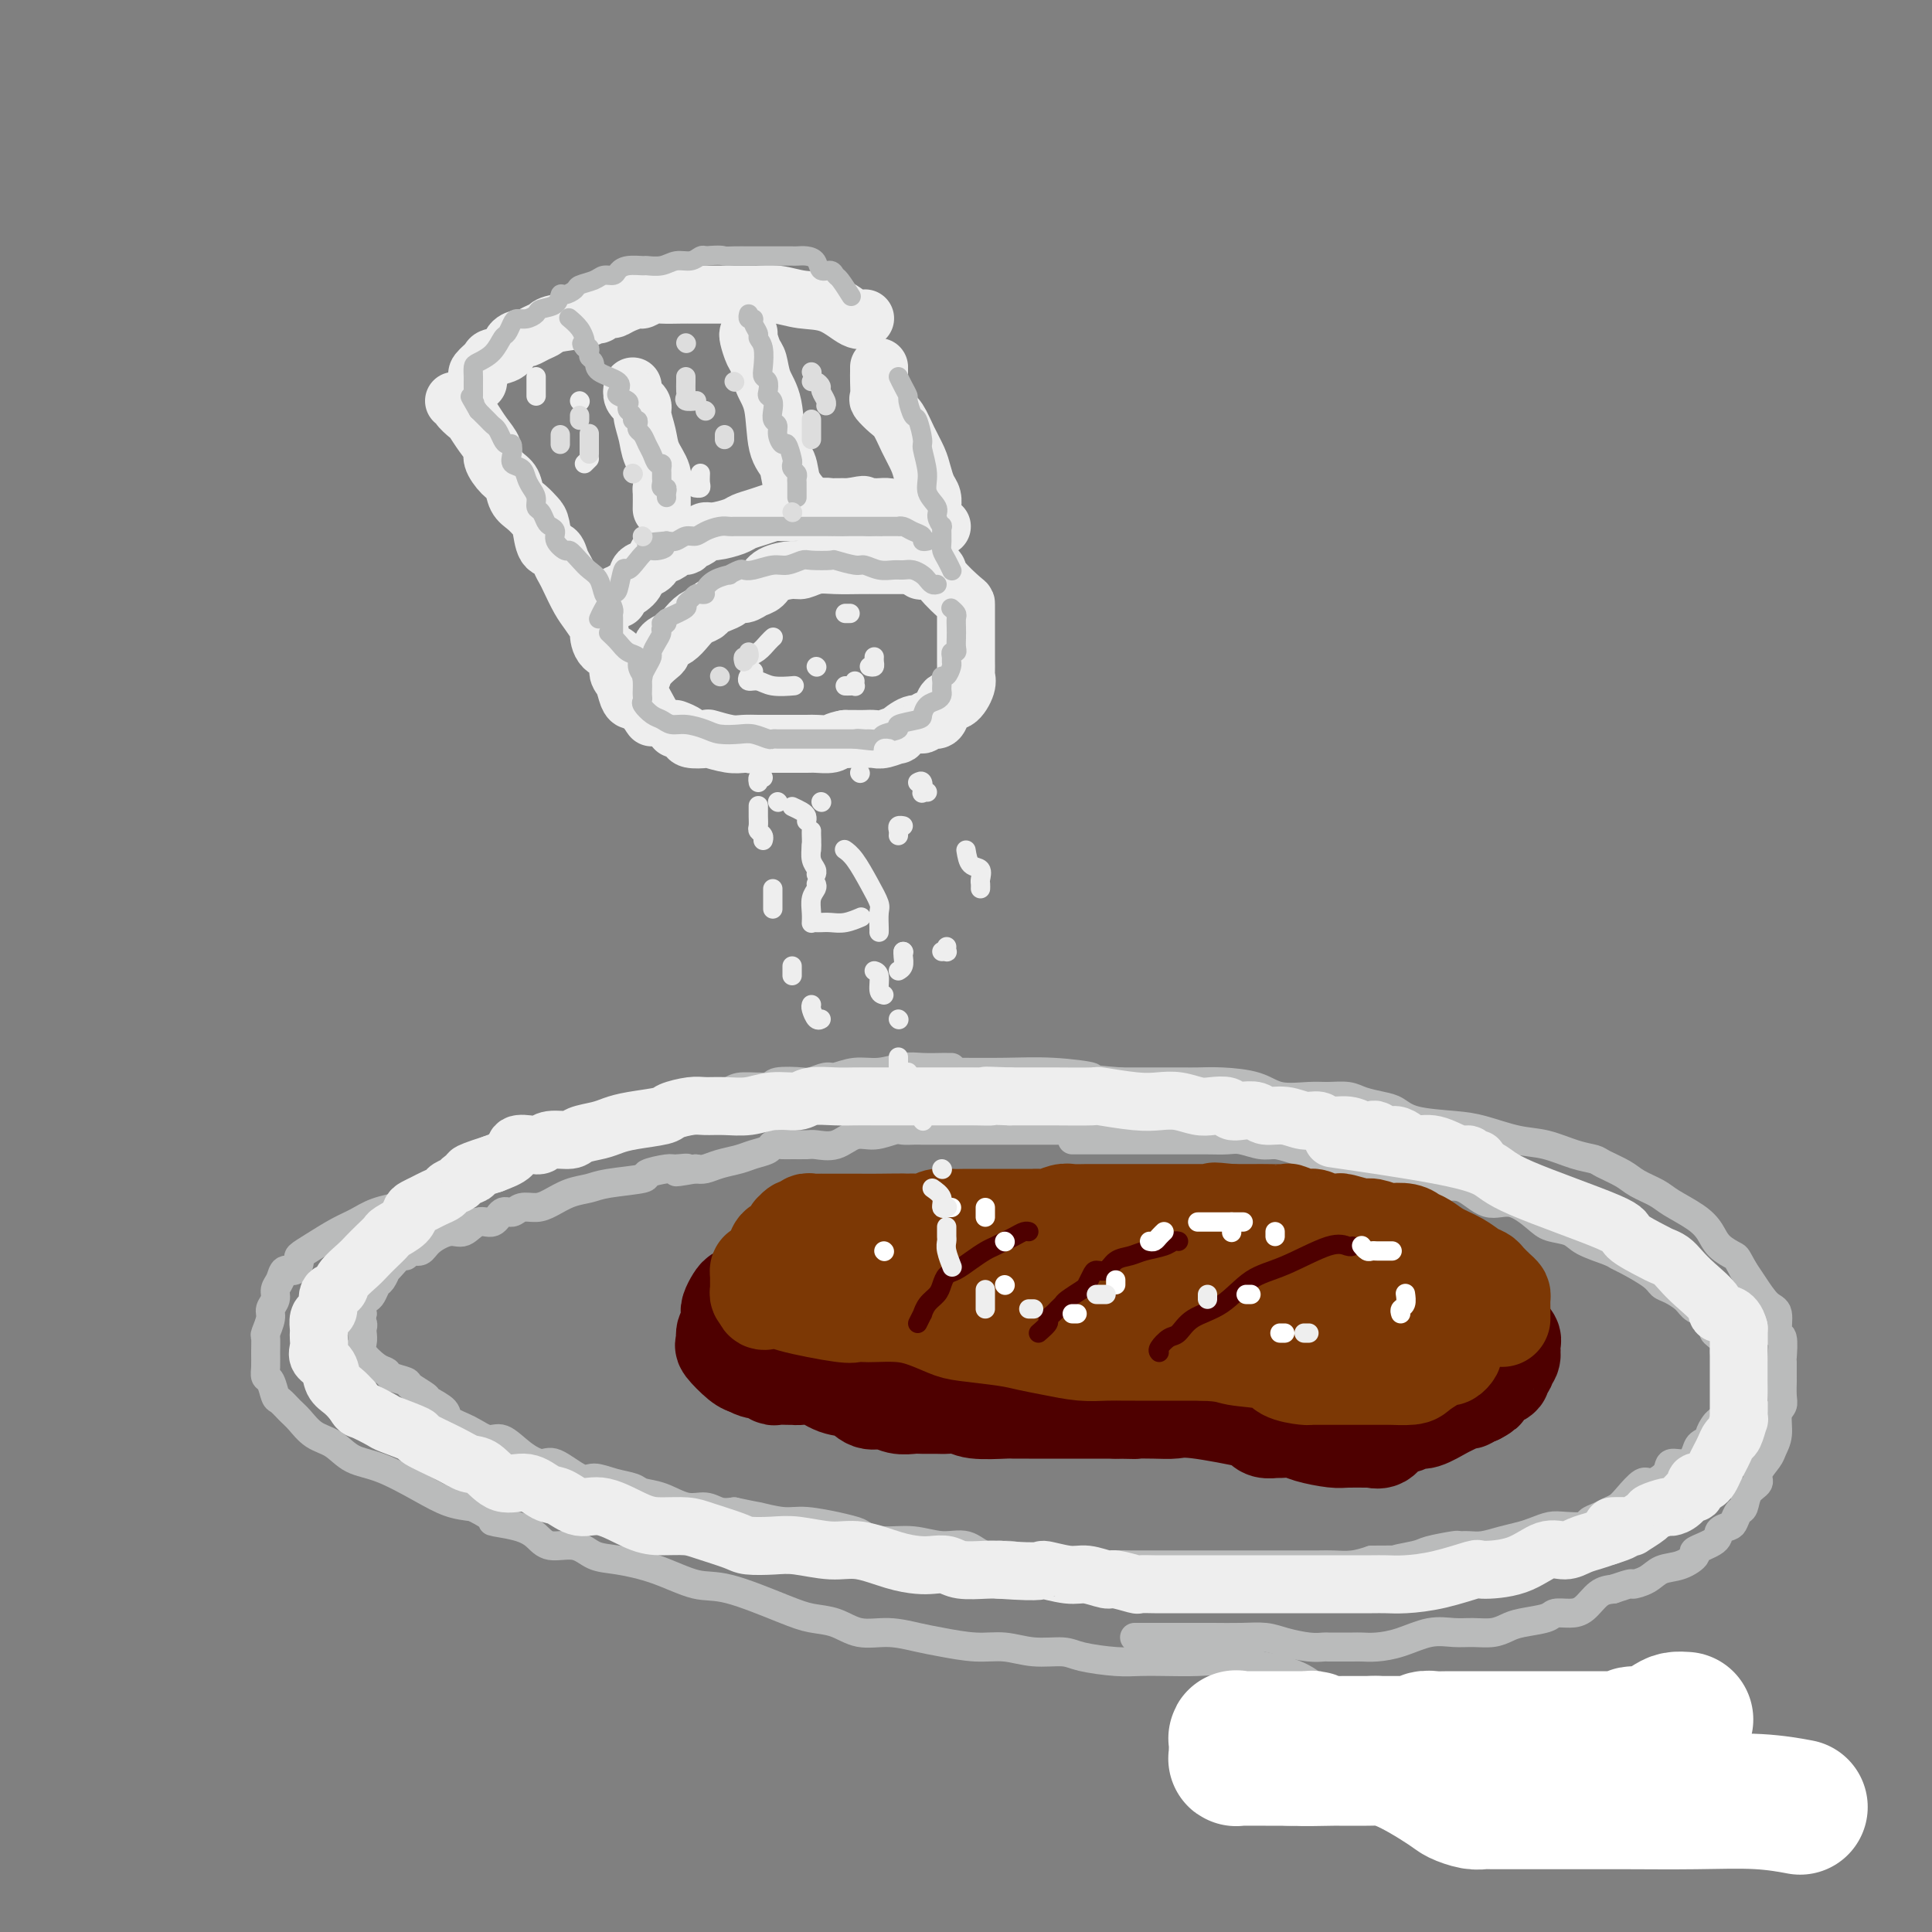 <svg viewBox='0 0 400 400' version='1.1' xmlns='http://www.w3.org/2000/svg' xmlns:xlink='http://www.w3.org/1999/xlink'><rect x="0" y="0" width="400" height="400" fill="#808080" stroke="none"/><g fill='none' stroke='rgb(186,187,187)' stroke-width='6' stroke-linecap='round' stroke-linejoin='round'><path d='M197,221c-0.407,0.002 -0.814,0.005 -1,0c-0.186,-0.005 -0.152,-0.016 -1,0c-0.848,0.016 -2.577,0.061 -4,0c-1.423,-0.061 -2.540,-0.228 -4,0c-1.460,0.228 -3.263,0.849 -5,1c-1.737,0.151 -3.407,-0.170 -5,0c-1.593,0.170 -3.110,0.829 -4,1c-0.890,0.171 -1.152,-0.146 -2,0c-0.848,0.146 -2.283,0.757 -3,1c-0.717,0.243 -0.718,0.119 -2,0c-1.282,-0.119 -3.845,-0.235 -5,0c-1.155,0.235 -0.902,0.819 -2,1c-1.098,0.181 -3.547,-0.042 -5,0c-1.453,0.042 -1.909,0.349 -3,1c-1.091,0.651 -2.816,1.646 -4,2c-1.184,0.354 -1.827,0.068 -3,0c-1.173,-0.068 -2.877,0.081 -4,0c-1.123,-0.081 -1.664,-0.391 -3,0c-1.336,0.391 -3.468,1.484 -5,2c-1.532,0.516 -2.465,0.457 -4,1c-1.535,0.543 -3.672,1.689 -5,2c-1.328,0.311 -1.848,-0.211 -4,0c-2.152,0.211 -5.937,1.156 -8,2c-2.063,0.844 -2.404,1.587 -3,2c-0.596,0.413 -1.447,0.495 -3,1c-1.553,0.505 -3.808,1.434 -5,2c-1.192,0.566 -1.322,0.771 -2,1c-0.678,0.229 -1.903,0.484 -3,1c-1.097,0.516 -2.064,1.293 -3,2c-0.936,0.707 -1.839,1.345 -3,2c-1.161,0.655 -2.581,1.328 -4,2'/><path d='M85,248c-4.511,2.430 -2.790,2.005 -3,2c-0.210,-0.005 -2.351,0.408 -4,1c-1.649,0.592 -2.805,1.362 -4,2c-1.195,0.638 -2.427,1.146 -4,2c-1.573,0.854 -3.486,2.056 -5,3c-1.514,0.944 -2.629,1.632 -3,2c-0.371,0.368 0.002,0.416 0,1c-0.002,0.584 -0.378,1.703 -1,2c-0.622,0.297 -1.491,-0.230 -2,0c-0.509,0.230 -0.657,1.215 -1,2c-0.343,0.785 -0.880,1.370 -1,2c-0.120,0.630 0.178,1.305 0,2c-0.178,0.695 -0.832,1.410 -1,2c-0.168,0.590 0.151,1.053 0,2c-0.151,0.947 -0.773,2.376 -1,3c-0.227,0.624 -0.058,0.441 0,1c0.058,0.559 0.005,1.859 0,3c-0.005,1.141 0.039,2.122 0,3c-0.039,0.878 -0.162,1.653 0,2c0.162,0.347 0.609,0.266 1,1c0.391,0.734 0.726,2.284 1,3c0.274,0.716 0.488,0.599 1,1c0.512,0.401 1.321,1.319 2,2c0.679,0.681 1.227,1.125 2,2c0.773,0.875 1.770,2.180 3,3c1.230,0.820 2.695,1.155 4,2c1.305,0.845 2.452,2.202 4,3c1.548,0.798 3.497,1.039 6,2c2.503,0.961 5.558,2.643 8,4c2.442,1.357 4.269,2.388 6,3c1.731,0.612 3.365,0.806 5,1'/><path d='M98,312c5.765,2.963 3.676,2.869 4,3c0.324,0.131 3.061,0.487 5,1c1.939,0.513 3.078,1.184 4,2c0.922,0.816 1.625,1.778 3,2c1.375,0.222 3.420,-0.297 5,0c1.580,0.297 2.695,1.411 4,2c1.305,0.589 2.799,0.654 5,1c2.201,0.346 5.109,0.972 8,2c2.891,1.028 5.767,2.459 8,3c2.233,0.541 3.824,0.191 7,1c3.176,0.809 7.936,2.776 11,4c3.064,1.224 4.430,1.704 6,2c1.570,0.296 3.344,0.408 5,1c1.656,0.592 3.194,1.665 5,2c1.806,0.335 3.882,-0.069 6,0c2.118,0.069 4.280,0.611 6,1c1.720,0.389 2.999,0.625 5,1c2.001,0.375 4.724,0.888 7,1c2.276,0.112 4.107,-0.176 6,0c1.893,0.176 3.850,0.818 6,1c2.150,0.182 4.494,-0.095 6,0c1.506,0.095 2.173,0.562 4,1c1.827,0.438 4.814,0.848 7,1c2.186,0.152 3.571,0.046 5,0c1.429,-0.046 2.902,-0.032 5,0c2.098,0.032 4.822,0.083 7,0c2.178,-0.083 3.811,-0.301 7,0c3.189,0.301 7.936,1.119 11,2c3.064,0.881 4.447,1.823 6,3c1.553,1.177 3.277,2.588 5,4'/><path d='M277,353c4.794,1.883 5.777,2.089 7,3c1.223,0.911 2.684,2.525 4,4c1.316,1.475 2.486,2.809 4,4c1.514,1.191 3.373,2.239 5,4c1.627,1.761 3.021,4.236 5,5c1.979,0.764 4.541,-0.181 6,-1c1.459,-0.819 1.815,-1.510 3,-2c1.185,-0.490 3.200,-0.780 4,-1c0.800,-0.220 0.387,-0.371 1,-1c0.613,-0.629 2.252,-1.735 3,-2c0.748,-0.265 0.604,0.313 1,0c0.396,-0.313 1.333,-1.517 2,-2c0.667,-0.483 1.066,-0.245 2,-1c0.934,-0.755 2.405,-2.501 3,-3c0.595,-0.499 0.314,0.250 1,0c0.686,-0.250 2.339,-1.500 3,-2c0.661,-0.500 0.331,-0.250 0,0'/><path d='M235,339c-0.094,-0.000 -0.189,-0.000 0,0c0.189,0.000 0.661,0.000 1,0c0.339,-0.000 0.546,-0.000 1,0c0.454,0.000 1.155,0.000 2,0c0.845,-0.000 1.832,-0.001 3,0c1.168,0.001 2.516,0.003 4,0c1.484,-0.003 3.103,-0.011 5,0c1.897,0.011 4.070,0.041 6,0c1.930,-0.041 3.616,-0.155 5,0c1.384,0.155 2.467,0.577 4,1c1.533,0.423 3.517,0.845 5,1c1.483,0.155 2.466,0.041 3,0c0.534,-0.041 0.620,-0.011 1,0c0.380,0.011 1.054,0.001 2,0c0.946,-0.001 2.163,0.006 3,0c0.837,-0.006 1.294,-0.026 2,0c0.706,0.026 1.661,0.098 3,0c1.339,-0.098 3.061,-0.365 5,-1c1.939,-0.635 4.095,-1.637 6,-2c1.905,-0.363 3.561,-0.086 5,0c1.439,0.086 2.662,-0.018 4,0c1.338,0.018 2.791,0.159 4,0c1.209,-0.159 2.175,-0.617 3,-1c0.825,-0.383 1.508,-0.692 3,-1c1.492,-0.308 3.792,-0.615 5,-1c1.208,-0.385 1.324,-0.849 2,-1c0.676,-0.151 1.913,0.011 3,0c1.087,-0.011 2.023,-0.195 3,-1c0.977,-0.805 1.993,-2.230 3,-3c1.007,-0.770 2.003,-0.885 3,-1'/><path d='M334,329c4.627,-1.588 3.693,-1.060 4,-1c0.307,0.060 1.854,-0.350 3,-1c1.146,-0.650 1.891,-1.539 3,-2c1.109,-0.461 2.583,-0.494 4,-1c1.417,-0.506 2.779,-1.484 3,-2c0.221,-0.516 -0.698,-0.571 0,-1c0.698,-0.429 3.013,-1.232 4,-2c0.987,-0.768 0.646,-1.499 1,-2c0.354,-0.501 1.403,-0.771 2,-1c0.597,-0.229 0.742,-0.418 1,-1c0.258,-0.582 0.627,-1.558 1,-2c0.373,-0.442 0.748,-0.349 1,-1c0.252,-0.651 0.382,-2.047 1,-3c0.618,-0.953 1.725,-1.464 2,-2c0.275,-0.536 -0.281,-1.095 0,-2c0.281,-0.905 1.400,-2.154 2,-3c0.600,-0.846 0.683,-1.289 1,-2c0.317,-0.711 0.870,-1.690 1,-3c0.130,-1.310 -0.161,-2.950 0,-4c0.161,-1.050 0.775,-1.508 1,-2c0.225,-0.492 0.060,-1.018 0,-2c-0.060,-0.982 -0.015,-2.422 0,-3c0.015,-0.578 -0.000,-0.295 0,-1c0.000,-0.705 0.015,-2.399 0,-3c-0.015,-0.601 -0.062,-0.109 0,-1c0.062,-0.891 0.231,-3.166 0,-4c-0.231,-0.834 -0.863,-0.229 -1,-1c-0.137,-0.771 0.221,-2.918 0,-4c-0.221,-1.082 -1.021,-1.099 -2,-2c-0.979,-0.901 -2.137,-2.686 -3,-4c-0.863,-1.314 -1.432,-2.157 -2,-3'/><path d='M361,263c-1.533,-2.763 -1.366,-2.669 -2,-3c-0.634,-0.331 -2.069,-1.086 -3,-2c-0.931,-0.914 -1.359,-1.988 -2,-3c-0.641,-1.012 -1.496,-1.962 -3,-3c-1.504,-1.038 -3.657,-2.166 -5,-3c-1.343,-0.834 -1.878,-1.376 -3,-2c-1.122,-0.624 -2.833,-1.332 -4,-2c-1.167,-0.668 -1.791,-1.296 -3,-2c-1.209,-0.704 -3.002,-1.483 -4,-2c-0.998,-0.517 -1.200,-0.772 -2,-1c-0.800,-0.228 -2.198,-0.428 -4,-1c-1.802,-0.572 -4.008,-1.514 -6,-2c-1.992,-0.486 -3.769,-0.515 -6,-1c-2.231,-0.485 -4.917,-1.425 -7,-2c-2.083,-0.575 -3.562,-0.784 -6,-1c-2.438,-0.216 -5.834,-0.440 -8,-1c-2.166,-0.560 -3.100,-1.456 -4,-2c-0.900,-0.544 -1.764,-0.735 -3,-1c-1.236,-0.265 -2.844,-0.605 -4,-1c-1.156,-0.395 -1.860,-0.844 -3,-1c-1.140,-0.156 -2.716,-0.017 -4,0c-1.284,0.017 -2.276,-0.086 -4,0c-1.724,0.086 -4.181,0.363 -6,0c-1.819,-0.363 -3.001,-1.365 -5,-2c-1.999,-0.635 -4.817,-0.902 -7,-1c-2.183,-0.098 -3.731,-0.026 -5,0c-1.269,0.026 -2.257,0.007 -3,0c-0.743,-0.007 -1.240,-0.002 -2,0c-0.760,0.002 -1.781,0.001 -3,0c-1.219,-0.001 -2.634,-0.000 -4,0c-1.366,0.000 -2.683,0.000 -4,0'/><path d='M232,224c-8.268,-0.630 -5.438,-0.705 -6,-1c-0.562,-0.295 -4.515,-0.811 -8,-1c-3.485,-0.189 -6.501,-0.051 -10,0c-3.499,0.051 -7.480,0.014 -10,0c-2.520,-0.014 -3.577,-0.004 -4,0c-0.423,0.004 -0.211,0.002 0,0'/><path d='M231,234c-0.621,-0.000 -1.241,-0.000 -2,0c-0.759,0.000 -1.656,0.000 -3,0c-1.344,-0.000 -3.134,-0.000 -5,0c-1.866,0.000 -3.808,0.000 -5,0c-1.192,-0.000 -1.635,-0.000 -2,0c-0.365,0.000 -0.652,0.000 -1,0c-0.348,-0.000 -0.756,-0.000 -1,0c-0.244,0.000 -0.323,0.000 -1,0c-0.677,-0.000 -1.952,-0.000 -3,0c-1.048,0.000 -1.870,0.000 -3,0c-1.130,-0.000 -2.568,-0.000 -4,0c-1.432,0.000 -2.859,0.000 -4,0c-1.141,-0.000 -1.995,-0.001 -3,0c-1.005,0.001 -2.162,0.005 -3,0c-0.838,-0.005 -1.357,-0.017 -2,0c-0.643,0.017 -1.409,0.065 -2,0c-0.591,-0.065 -1.005,-0.242 -2,0c-0.995,0.242 -2.569,0.902 -4,1c-1.431,0.098 -2.719,-0.366 -4,0c-1.281,0.366 -2.555,1.562 -4,2c-1.445,0.438 -3.060,0.116 -4,0c-0.940,-0.116 -1.206,-0.028 -2,0c-0.794,0.028 -2.117,-0.004 -3,0c-0.883,0.004 -1.327,0.042 -2,0c-0.673,-0.042 -1.576,-0.166 -2,0c-0.424,0.166 -0.368,0.623 -1,1c-0.632,0.377 -1.951,0.676 -3,1c-1.049,0.324 -1.828,0.675 -3,1c-1.172,0.325 -2.739,0.626 -4,1c-1.261,0.374 -2.218,0.821 -3,1c-0.782,0.179 -1.391,0.089 -2,0'/><path d='M144,242c-6.998,1.234 -2.993,0.320 -2,0c0.993,-0.320 -1.025,-0.044 -2,0c-0.975,0.044 -0.907,-0.143 -2,0c-1.093,0.143 -3.348,0.615 -4,1c-0.652,0.385 0.300,0.684 -1,1c-1.300,0.316 -4.851,0.649 -7,1c-2.149,0.351 -2.897,0.720 -4,1c-1.103,0.280 -2.560,0.472 -4,1c-1.440,0.528 -2.861,1.393 -4,2c-1.139,0.607 -1.995,0.955 -3,1c-1.005,0.045 -2.159,-0.214 -3,0c-0.841,0.214 -1.369,0.903 -2,1c-0.631,0.097 -1.364,-0.396 -2,0c-0.636,0.396 -1.175,1.681 -2,2c-0.825,0.319 -1.936,-0.327 -3,0c-1.064,0.327 -2.082,1.628 -3,2c-0.918,0.372 -1.738,-0.183 -3,0c-1.262,0.183 -2.967,1.105 -4,2c-1.033,0.895 -1.393,1.763 -2,2c-0.607,0.237 -1.459,-0.156 -2,0c-0.541,0.156 -0.771,0.863 -1,1c-0.229,0.137 -0.457,-0.296 -1,0c-0.543,0.296 -1.402,1.321 -2,2c-0.598,0.679 -0.934,1.012 -1,1c-0.066,-0.012 0.137,-0.368 0,0c-0.137,0.368 -0.615,1.460 -1,2c-0.385,0.540 -0.678,0.529 -1,1c-0.322,0.471 -0.674,1.425 -1,2c-0.326,0.575 -0.626,0.770 -1,1c-0.374,0.230 -0.821,0.494 -1,1c-0.179,0.506 -0.089,1.253 0,2'/><path d='M75,272c-0.929,1.948 -0.251,1.819 0,2c0.251,0.181 0.077,0.672 0,1c-0.077,0.328 -0.055,0.494 0,1c0.055,0.506 0.145,1.354 0,2c-0.145,0.646 -0.525,1.090 0,2c0.525,0.910 1.956,2.284 3,3c1.044,0.716 1.702,0.773 2,1c0.298,0.227 0.234,0.623 1,1c0.766,0.377 2.360,0.734 3,1c0.640,0.266 0.326,0.442 1,1c0.674,0.558 2.336,1.500 3,2c0.664,0.500 0.331,0.559 1,1c0.669,0.441 2.341,1.265 3,2c0.659,0.735 0.303,1.383 1,2c0.697,0.617 2.445,1.203 4,2c1.555,0.797 2.917,1.804 4,2c1.083,0.196 1.886,-0.419 3,0c1.114,0.419 2.538,1.873 4,3c1.462,1.127 2.964,1.927 4,2c1.036,0.073 1.608,-0.580 3,0c1.392,0.580 3.603,2.393 5,3c1.397,0.607 1.979,0.007 3,0c1.021,-0.007 2.481,0.580 4,1c1.519,0.420 3.095,0.672 4,1c0.905,0.328 1.137,0.733 2,1c0.863,0.267 2.355,0.398 4,1c1.645,0.602 3.441,1.677 5,2c1.559,0.323 2.881,-0.105 4,0c1.119,0.105 2.034,0.744 3,1c0.966,0.256 1.983,0.128 3,0'/><path d='M152,313c5.833,1.244 4.417,0.854 5,1c0.583,0.146 3.165,0.827 5,1c1.835,0.173 2.924,-0.161 5,0c2.076,0.161 5.141,0.818 6,1c0.859,0.182 -0.488,-0.110 0,0c0.488,0.110 2.811,0.622 4,1c1.189,0.378 1.245,0.621 2,1c0.755,0.379 2.210,0.894 4,1c1.790,0.106 3.917,-0.197 6,0c2.083,0.197 4.124,0.894 6,1c1.876,0.106 3.587,-0.379 5,0c1.413,0.379 2.528,1.622 4,2c1.472,0.378 3.303,-0.109 5,0c1.697,0.109 3.262,0.814 5,1c1.738,0.186 3.650,-0.146 5,0c1.350,0.146 2.139,0.771 4,1c1.861,0.229 4.794,0.061 7,0c2.206,-0.061 3.686,-0.016 4,0c0.314,0.016 -0.537,0.004 1,0c1.537,-0.004 5.464,-0.001 7,0c1.536,0.001 0.682,0.000 2,0c1.318,-0.000 4.807,-0.000 7,0c2.193,0.000 3.089,0.000 4,0c0.911,-0.000 1.837,0.000 3,0c1.163,-0.000 2.565,-0.000 4,0c1.435,0.000 2.904,0.001 4,0c1.096,-0.001 1.818,-0.003 3,0c1.182,0.003 2.822,0.011 4,0c1.178,-0.011 1.894,-0.041 3,0c1.106,0.041 2.602,0.155 4,0c1.398,-0.155 2.699,-0.577 4,-1'/><path d='M284,323c10.354,-0.106 5.740,0.129 5,0c-0.740,-0.129 2.396,-0.623 4,-1c1.604,-0.377 1.678,-0.636 3,-1c1.322,-0.364 3.893,-0.833 5,-1c1.107,-0.167 0.750,-0.034 1,0c0.250,0.034 1.105,-0.032 2,0c0.895,0.032 1.829,0.163 3,0c1.171,-0.163 2.580,-0.618 4,-1c1.420,-0.382 2.850,-0.690 4,-1c1.150,-0.310 2.019,-0.622 3,-1c0.981,-0.378 2.073,-0.822 3,-1c0.927,-0.178 1.690,-0.089 3,0c1.310,0.089 3.166,0.179 4,0c0.834,-0.179 0.645,-0.627 1,-1c0.355,-0.373 1.254,-0.672 2,-1c0.746,-0.328 1.339,-0.685 2,-1c0.661,-0.315 1.389,-0.587 2,-1c0.611,-0.413 1.103,-0.966 2,-2c0.897,-1.034 2.197,-2.549 3,-3c0.803,-0.451 1.108,0.160 2,0c0.892,-0.160 2.370,-1.093 3,-2c0.630,-0.907 0.411,-1.787 1,-2c0.589,-0.213 1.985,0.242 3,0c1.015,-0.242 1.648,-1.182 2,-2c0.352,-0.818 0.422,-1.514 1,-2c0.578,-0.486 1.663,-0.763 2,-1c0.337,-0.237 -0.075,-0.435 0,-1c0.075,-0.565 0.635,-1.498 1,-2c0.365,-0.502 0.533,-0.572 1,-1c0.467,-0.428 1.234,-1.214 2,-2'/><path d='M358,292c1.392,-1.872 0.373,-1.051 0,-1c-0.373,0.051 -0.100,-0.669 0,-1c0.100,-0.331 0.027,-0.274 0,-1c-0.027,-0.726 -0.008,-2.236 0,-3c0.008,-0.764 0.003,-0.782 0,-1c-0.003,-0.218 -0.005,-0.635 0,-1c0.005,-0.365 0.017,-0.678 0,-1c-0.017,-0.322 -0.065,-0.654 0,-1c0.065,-0.346 0.242,-0.708 0,-1c-0.242,-0.292 -0.902,-0.516 -1,-1c-0.098,-0.484 0.365,-1.229 0,-2c-0.365,-0.771 -1.558,-1.568 -2,-2c-0.442,-0.432 -0.134,-0.500 0,-1c0.134,-0.500 0.093,-1.433 0,-2c-0.093,-0.567 -0.238,-0.767 -1,-1c-0.762,-0.233 -2.140,-0.498 -3,-1c-0.860,-0.502 -1.200,-1.241 -2,-2c-0.800,-0.759 -2.060,-1.537 -3,-2c-0.940,-0.463 -1.561,-0.610 -2,-1c-0.439,-0.390 -0.695,-1.024 -2,-2c-1.305,-0.976 -3.660,-2.293 -5,-3c-1.340,-0.707 -1.664,-0.805 -2,-1c-0.336,-0.195 -0.682,-0.487 -2,-1c-1.318,-0.513 -3.608,-1.246 -5,-2c-1.392,-0.754 -1.887,-1.530 -3,-2c-1.113,-0.470 -2.845,-0.634 -4,-1c-1.155,-0.366 -1.732,-0.932 -3,-2c-1.268,-1.068 -3.226,-2.637 -5,-3c-1.774,-0.363 -3.362,0.479 -5,0c-1.638,-0.479 -3.325,-2.280 -5,-3c-1.675,-0.720 -3.337,-0.360 -5,0'/><path d='M298,246c-3.083,-0.744 -3.290,-1.103 -6,-2c-2.710,-0.897 -7.921,-2.330 -11,-3c-3.079,-0.670 -4.025,-0.576 -6,-1c-1.975,-0.424 -4.979,-1.368 -7,-2c-2.021,-0.632 -3.060,-0.954 -4,-1c-0.940,-0.046 -1.780,0.184 -3,0c-1.220,-0.184 -2.821,-0.781 -4,-1c-1.179,-0.219 -1.936,-0.059 -3,0c-1.064,0.059 -2.436,0.016 -4,0c-1.564,-0.016 -3.321,-0.004 -5,0c-1.679,0.004 -3.279,0.001 -5,0c-1.721,-0.001 -3.561,-0.000 -5,0c-1.439,0.000 -2.477,0.000 -3,0c-0.523,-0.000 -0.532,-0.000 -2,0c-1.468,0.000 -4.395,0.000 -6,0c-1.605,-0.000 -1.887,-0.000 -2,0c-0.113,0.000 -0.056,0.000 0,0'/></g>
<g fill='none' stroke='rgb(238,238,238)' stroke-width='12' stroke-linecap='round' stroke-linejoin='round'><path d='M306,240c-0.337,0.130 -0.674,0.260 -1,0c-0.326,-0.260 -0.639,-0.909 -1,-1c-0.361,-0.091 -0.768,0.378 -2,0c-1.232,-0.378 -3.288,-1.603 -5,-2c-1.712,-0.397 -3.078,0.033 -4,0c-0.922,-0.033 -1.398,-0.531 -2,-1c-0.602,-0.469 -1.330,-0.909 -2,-1c-0.670,-0.091 -1.283,0.168 -2,0c-0.717,-0.168 -1.536,-0.762 -2,-1c-0.464,-0.238 -0.571,-0.120 -1,0c-0.429,0.120 -1.181,0.244 -2,0c-0.819,-0.244 -1.705,-0.854 -3,-1c-1.295,-0.146 -2.998,0.172 -4,0c-1.002,-0.172 -1.303,-0.834 -2,-1c-0.697,-0.166 -1.790,0.166 -3,0c-1.210,-0.166 -2.538,-0.828 -4,-1c-1.462,-0.172 -3.058,0.146 -4,0c-0.942,-0.146 -1.228,-0.757 -2,-1c-0.772,-0.243 -2.029,-0.117 -3,0c-0.971,0.117 -1.655,0.224 -2,0c-0.345,-0.224 -0.349,-0.778 -1,-1c-0.651,-0.222 -1.948,-0.111 -3,0c-1.052,0.111 -1.860,0.222 -3,0c-1.140,-0.222 -2.614,-0.777 -4,-1c-1.386,-0.223 -2.685,-0.112 -4,0c-1.315,0.112 -2.648,0.226 -5,0c-2.352,-0.226 -5.724,-0.793 -7,-1c-1.276,-0.207 -0.455,-0.056 -2,0c-1.545,0.056 -5.454,0.015 -8,0c-2.546,-0.015 -3.727,-0.004 -5,0c-1.273,0.004 -2.636,0.002 -4,0'/><path d='M209,227c-7.730,-0.309 -4.554,-0.083 -4,0c0.554,0.083 -1.512,0.022 -3,0c-1.488,-0.022 -2.396,-0.006 -4,0c-1.604,0.006 -3.904,0.002 -5,0c-1.096,-0.002 -0.988,-0.000 -2,0c-1.012,0.000 -3.145,0.000 -4,0c-0.855,-0.000 -0.432,0.000 -1,0c-0.568,-0.000 -2.127,-0.001 -3,0c-0.873,0.001 -1.061,0.004 -2,0c-0.939,-0.004 -2.631,-0.016 -4,0c-1.369,0.016 -2.416,0.061 -4,0c-1.584,-0.061 -3.704,-0.227 -5,0c-1.296,0.227 -1.768,0.846 -3,1c-1.232,0.154 -3.223,-0.156 -5,0c-1.777,0.156 -3.338,0.777 -5,1c-1.662,0.223 -3.425,0.049 -5,0c-1.575,-0.049 -2.963,0.028 -4,0c-1.037,-0.028 -1.723,-0.162 -3,0c-1.277,0.162 -3.145,0.621 -4,1c-0.855,0.379 -0.698,0.679 -2,1c-1.302,0.321 -4.062,0.665 -6,1c-1.938,0.335 -3.055,0.663 -4,1c-0.945,0.337 -1.720,0.682 -3,1c-1.280,0.318 -3.066,0.607 -4,1c-0.934,0.393 -1.018,0.888 -2,1c-0.982,0.112 -2.863,-0.160 -4,0c-1.137,0.160 -1.531,0.753 -2,1c-0.469,0.247 -1.012,0.149 -2,0c-0.988,-0.149 -2.420,-0.348 -3,0c-0.580,0.348 -0.309,1.242 -1,2c-0.691,0.758 -2.346,1.379 -4,2'/><path d='M102,241c-7.136,2.262 -4.474,1.915 -4,2c0.474,0.085 -1.238,0.600 -2,1c-0.762,0.400 -0.574,0.684 -1,1c-0.426,0.316 -1.466,0.662 -2,1c-0.534,0.338 -0.563,0.667 -1,1c-0.437,0.333 -1.281,0.669 -2,1c-0.719,0.331 -1.314,0.656 -2,1c-0.686,0.344 -1.464,0.707 -2,1c-0.536,0.293 -0.829,0.515 -1,1c-0.171,0.485 -0.220,1.232 -1,2c-0.780,0.768 -2.291,1.556 -3,2c-0.709,0.444 -0.618,0.545 -1,1c-0.382,0.455 -1.239,1.264 -2,2c-0.761,0.736 -1.427,1.400 -2,2c-0.573,0.600 -1.053,1.138 -2,2c-0.947,0.862 -2.362,2.048 -3,3c-0.638,0.952 -0.500,1.669 -1,2c-0.500,0.331 -1.636,0.278 -2,1c-0.364,0.722 0.046,2.221 0,3c-0.046,0.779 -0.548,0.838 -1,1c-0.452,0.162 -0.853,0.428 -1,1c-0.147,0.572 -0.041,1.452 0,2c0.041,0.548 0.018,0.765 0,1c-0.018,0.235 -0.031,0.489 0,1c0.031,0.511 0.105,1.277 0,2c-0.105,0.723 -0.390,1.401 0,2c0.390,0.599 1.455,1.119 2,2c0.545,0.881 0.570,2.122 1,3c0.430,0.878 1.266,1.394 2,2c0.734,0.606 1.367,1.303 2,2'/><path d='M73,290c1.303,2.041 1.062,1.644 2,2c0.938,0.356 3.055,1.464 4,2c0.945,0.536 0.717,0.501 2,1c1.283,0.499 4.075,1.532 5,2c0.925,0.468 -0.018,0.372 1,1c1.018,0.628 3.997,1.981 6,3c2.003,1.019 3.029,1.706 4,2c0.971,0.294 1.886,0.196 3,1c1.114,0.804 2.425,2.511 4,3c1.575,0.489 3.412,-0.240 5,0c1.588,0.240 2.928,1.448 4,2c1.072,0.552 1.878,0.449 3,1c1.122,0.551 2.562,1.755 4,2c1.438,0.245 2.874,-0.468 5,0c2.126,0.468 4.940,2.118 7,3c2.060,0.882 3.364,0.996 5,1c1.636,0.004 3.602,-0.104 5,0c1.398,0.104 2.226,0.419 4,1c1.774,0.581 4.493,1.428 6,2c1.507,0.572 1.800,0.870 3,1c1.200,0.130 3.306,0.094 5,0c1.694,-0.094 2.974,-0.246 5,0c2.026,0.246 4.797,0.889 7,1c2.203,0.111 3.840,-0.311 6,0c2.160,0.311 4.845,1.355 7,2c2.155,0.645 3.781,0.891 5,1c1.219,0.109 2.031,0.082 3,0c0.969,-0.082 2.095,-0.218 3,0c0.905,0.218 1.590,0.789 3,1c1.410,0.211 3.546,0.060 5,0c1.454,-0.060 2.227,-0.030 3,0'/><path d='M207,325c9.828,0.708 8.399,-0.022 9,0c0.601,0.022 3.234,0.794 5,1c1.766,0.206 2.667,-0.155 4,0c1.333,0.155 3.098,0.826 4,1c0.902,0.174 0.939,-0.150 2,0c1.061,0.150 3.144,0.772 4,1c0.856,0.228 0.484,0.061 1,0c0.516,-0.061 1.921,-0.016 3,0c1.079,0.016 1.832,0.004 3,0c1.168,-0.004 2.752,-0.001 4,0c1.248,0.001 2.161,0.000 4,0c1.839,-0.000 4.606,-0.000 7,0c2.394,0.000 4.417,0.000 6,0c1.583,-0.000 2.727,-0.000 4,0c1.273,0.000 2.676,0.000 4,0c1.324,-0.000 2.570,-0.000 4,0c1.430,0.000 3.044,0.001 4,0c0.956,-0.001 1.253,-0.002 2,0c0.747,0.002 1.946,0.007 3,0c1.054,-0.007 1.965,-0.026 3,0c1.035,0.026 2.193,0.097 4,0c1.807,-0.097 4.261,-0.363 7,-1c2.739,-0.637 5.762,-1.644 7,-2c1.238,-0.356 0.691,-0.060 2,0c1.309,0.060 4.475,-0.116 7,-1c2.525,-0.884 4.409,-2.474 6,-3c1.591,-0.526 2.890,0.014 4,0c1.110,-0.014 2.029,-0.581 3,-1c0.971,-0.419 1.992,-0.691 3,-1c1.008,-0.309 2.004,-0.654 3,-1'/><path d='M333,318c6.545,-1.992 1.909,-1.972 1,-2c-0.909,-0.028 1.911,-0.102 3,0c1.089,0.102 0.448,0.382 1,0c0.552,-0.382 2.297,-1.424 3,-2c0.703,-0.576 0.363,-0.684 1,-1c0.637,-0.316 2.252,-0.839 3,-1c0.748,-0.161 0.630,0.040 1,0c0.370,-0.040 1.226,-0.323 2,-1c0.774,-0.677 1.464,-1.750 2,-2c0.536,-0.250 0.917,0.323 1,0c0.083,-0.323 -0.132,-1.543 0,-2c0.132,-0.457 0.613,-0.153 1,0c0.387,0.153 0.681,0.155 1,0c0.319,-0.155 0.663,-0.466 1,-1c0.337,-0.534 0.667,-1.293 1,-2c0.333,-0.707 0.667,-1.364 1,-2c0.333,-0.636 0.664,-1.251 1,-2c0.336,-0.749 0.679,-1.632 1,-2c0.321,-0.368 0.622,-0.221 1,-1c0.378,-0.779 0.833,-2.483 1,-3c0.167,-0.517 0.045,0.152 0,0c-0.045,-0.152 -0.012,-1.125 0,-2c0.012,-0.875 0.003,-1.652 0,-2c-0.003,-0.348 -0.001,-0.269 0,-1c0.001,-0.731 0.000,-2.274 0,-3c-0.000,-0.726 -0.000,-0.635 0,-1c0.000,-0.365 0.000,-1.186 0,-2c-0.000,-0.814 -0.000,-1.620 0,-2c0.000,-0.380 0.000,-0.333 0,-1c-0.000,-0.667 -0.000,-2.048 0,-3c0.000,-0.952 0.000,-1.476 0,-2'/><path d='M360,275c-0.899,-3.551 -3.147,-2.930 -4,-3c-0.853,-0.070 -0.313,-0.831 -1,-2c-0.687,-1.169 -2.603,-2.745 -4,-4c-1.397,-1.255 -2.274,-2.189 -3,-3c-0.726,-0.811 -1.299,-1.501 -2,-2c-0.701,-0.499 -1.528,-0.808 -2,-1c-0.472,-0.192 -0.587,-0.267 -2,-1c-1.413,-0.733 -4.124,-2.124 -5,-3c-0.876,-0.876 0.084,-1.237 -4,-3c-4.084,-1.763 -13.213,-4.928 -18,-7c-4.787,-2.072 -5.232,-3.050 -7,-4c-1.768,-0.950 -4.861,-1.871 -11,-3c-6.139,-1.129 -15.326,-2.465 -19,-3c-3.674,-0.535 -1.837,-0.267 0,0'/><path d='M99,79c-0.016,0.097 -0.032,0.195 0,0c0.032,-0.195 0.110,-0.681 0,-1c-0.110,-0.319 -0.410,-0.470 0,-1c0.410,-0.530 1.528,-1.438 2,-2c0.472,-0.562 0.297,-0.777 1,-1c0.703,-0.223 2.285,-0.455 3,-1c0.715,-0.545 0.563,-1.403 1,-2c0.437,-0.597 1.464,-0.934 2,-1c0.536,-0.066 0.581,0.137 1,0c0.419,-0.137 1.211,-0.615 2,-1c0.789,-0.385 1.575,-0.678 2,-1c0.425,-0.322 0.490,-0.674 2,-1c1.510,-0.326 4.464,-0.627 6,-1c1.536,-0.373 1.654,-0.817 2,-1c0.346,-0.183 0.920,-0.104 1,0c0.080,0.104 -0.336,0.234 0,0c0.336,-0.234 1.423,-0.832 2,-1c0.577,-0.168 0.644,0.095 1,0c0.356,-0.095 0.999,-0.547 2,-1c1.001,-0.453 2.358,-0.906 3,-1c0.642,-0.094 0.567,0.171 1,0c0.433,-0.171 1.373,-0.778 2,-1c0.627,-0.222 0.942,-0.060 2,0c1.058,0.060 2.861,0.016 4,0c1.139,-0.016 1.614,-0.004 3,0c1.386,0.004 3.682,0.001 5,0c1.318,-0.001 1.659,-0.001 2,0'/><path d='M151,61c3.090,0.000 2.815,0.000 3,0c0.185,-0.000 0.832,-0.001 1,0c0.168,0.001 -0.141,0.004 0,0c0.141,-0.004 0.732,-0.014 1,0c0.268,0.014 0.215,0.054 1,0c0.785,-0.054 2.410,-0.200 4,0c1.590,0.200 3.144,0.747 5,1c1.856,0.253 4.013,0.212 6,1c1.987,0.788 3.804,2.404 5,3c1.196,0.596 1.770,0.170 2,0c0.230,-0.170 0.115,-0.085 0,0'/><path d='M94,83c0.478,-0.056 0.957,-0.111 1,0c0.043,0.111 -0.348,0.390 0,1c0.348,0.610 1.437,1.552 2,2c0.563,0.448 0.601,0.403 1,1c0.399,0.597 1.157,1.835 2,3c0.843,1.165 1.769,2.255 2,3c0.231,0.745 -0.234,1.144 0,2c0.234,0.856 1.165,2.169 2,3c0.835,0.831 1.572,1.179 2,2c0.428,0.821 0.547,2.115 1,3c0.453,0.885 1.238,1.360 2,2c0.762,0.640 1.499,1.445 2,2c0.501,0.555 0.764,0.859 1,2c0.236,1.141 0.444,3.119 1,4c0.556,0.881 1.462,0.666 2,1c0.538,0.334 0.710,1.219 1,2c0.290,0.781 0.698,1.460 1,2c0.302,0.540 0.497,0.941 1,2c0.503,1.059 1.312,2.777 2,4c0.688,1.223 1.254,1.951 2,3c0.746,1.049 1.674,2.421 2,3c0.326,0.579 0.052,0.367 0,1c-0.052,0.633 0.119,2.113 1,3c0.881,0.887 2.474,1.181 3,2c0.526,0.819 -0.014,2.164 0,3c0.014,0.836 0.581,1.162 1,2c0.419,0.838 0.690,2.187 1,3c0.310,0.813 0.660,1.089 1,1c0.340,-0.089 0.670,-0.545 1,-1'/><path d='M132,144c5.893,9.322 1.624,2.127 0,-1c-1.624,-3.127 -0.603,-2.186 0,-2c0.603,0.186 0.788,-0.384 1,-1c0.212,-0.616 0.451,-1.279 1,-2c0.549,-0.721 1.407,-1.502 2,-2c0.593,-0.498 0.921,-0.714 1,-1c0.079,-0.286 -0.092,-0.644 0,-1c0.092,-0.356 0.448,-0.711 1,-1c0.552,-0.289 1.299,-0.511 2,-1c0.701,-0.489 1.356,-1.244 2,-2c0.644,-0.756 1.276,-1.512 2,-2c0.724,-0.488 1.541,-0.709 2,-1c0.459,-0.291 0.560,-0.651 1,-1c0.440,-0.349 1.220,-0.685 2,-1c0.780,-0.315 1.560,-0.608 2,-1c0.440,-0.392 0.538,-0.882 1,-1c0.462,-0.118 1.286,0.136 2,0c0.714,-0.136 1.317,-0.662 2,-1c0.683,-0.338 1.445,-0.487 2,-1c0.555,-0.513 0.902,-1.391 2,-2c1.098,-0.609 2.947,-0.948 4,-1c1.053,-0.052 1.309,0.182 2,0c0.691,-0.182 1.818,-0.781 3,-1c1.182,-0.219 2.420,-0.059 4,0c1.580,0.059 3.502,0.016 5,0c1.498,-0.016 2.573,-0.004 4,0c1.427,0.004 3.207,0.001 4,0c0.793,-0.001 0.598,-0.000 1,0c0.402,0.000 1.401,0.000 2,0c0.599,-0.000 0.800,-0.000 1,0'/><path d='M190,117c4.839,-0.087 1.938,0.695 1,1c-0.938,0.305 0.088,0.133 1,0c0.912,-0.133 1.708,-0.228 2,0c0.292,0.228 0.078,0.777 1,2c0.922,1.223 2.979,3.118 4,4c1.021,0.882 1.006,0.751 1,1c-0.006,0.249 -0.002,0.878 0,2c0.002,1.122 0.001,2.738 0,4c-0.001,1.262 -0.001,2.169 0,3c0.001,0.831 0.002,1.586 0,2c-0.002,0.414 -0.006,0.487 0,1c0.006,0.513 0.023,1.467 0,2c-0.023,0.533 -0.086,0.646 0,1c0.086,0.354 0.322,0.950 0,2c-0.322,1.050 -1.204,2.553 -2,3c-0.796,0.447 -1.508,-0.163 -2,0c-0.492,0.163 -0.763,1.099 -1,2c-0.237,0.901 -0.440,1.766 -1,2c-0.560,0.234 -1.478,-0.163 -2,0c-0.522,0.163 -0.647,0.885 -1,1c-0.353,0.115 -0.934,-0.375 -2,0c-1.066,0.375 -2.617,1.617 -3,2c-0.383,0.383 0.403,-0.094 0,0c-0.403,0.094 -1.995,0.757 -3,1c-1.005,0.243 -1.424,0.065 -2,0c-0.576,-0.065 -1.309,-0.018 -2,0c-0.691,0.018 -1.340,0.005 -2,0c-0.660,-0.005 -1.330,-0.003 -2,0'/><path d='M175,153c-2.211,0.381 -2.240,0.834 -3,1c-0.760,0.166 -2.251,0.045 -3,0c-0.749,-0.045 -0.756,-0.012 -2,0c-1.244,0.012 -3.724,0.004 -5,0c-1.276,-0.004 -1.348,-0.005 -2,0c-0.652,0.005 -1.885,0.015 -3,0c-1.115,-0.015 -2.114,-0.056 -3,0c-0.886,0.056 -1.661,0.208 -3,0c-1.339,-0.208 -3.242,-0.778 -4,-1c-0.758,-0.222 -0.372,-0.098 -1,0c-0.628,0.098 -2.272,0.171 -3,0c-0.728,-0.171 -0.542,-0.584 -1,-1c-0.458,-0.416 -1.559,-0.833 -2,-1c-0.441,-0.167 -0.220,-0.083 0,0'/><path d='M128,124c0.084,-0.469 0.168,-0.938 0,-1c-0.168,-0.062 -0.588,0.283 0,0c0.588,-0.283 2.185,-1.194 3,-2c0.815,-0.806 0.847,-1.508 1,-2c0.153,-0.492 0.426,-0.776 1,-1c0.574,-0.224 1.448,-0.390 2,-1c0.552,-0.610 0.783,-1.665 1,-2c0.217,-0.335 0.422,0.050 1,0c0.578,-0.050 1.530,-0.534 2,-1c0.470,-0.466 0.458,-0.912 1,-1c0.542,-0.088 1.636,0.183 2,0c0.364,-0.183 -0.004,-0.819 0,-1c0.004,-0.181 0.379,0.092 1,0c0.621,-0.092 1.488,-0.550 2,-1c0.512,-0.450 0.667,-0.894 1,-1c0.333,-0.106 0.843,0.125 2,0c1.157,-0.125 2.962,-0.608 4,-1c1.038,-0.392 1.308,-0.694 2,-1c0.692,-0.306 1.807,-0.618 3,-1c1.193,-0.382 2.465,-0.835 3,-1c0.535,-0.165 0.331,-0.043 1,0c0.669,0.043 2.209,0.008 3,0c0.791,-0.008 0.832,0.012 1,0c0.168,-0.012 0.463,-0.056 1,0c0.537,0.056 1.315,0.211 2,0c0.685,-0.211 1.276,-0.789 2,-1c0.724,-0.211 1.579,-0.057 2,0c0.421,0.057 0.406,0.016 1,0c0.594,-0.016 1.797,-0.008 3,0'/><path d='M176,105c4.931,-0.928 1.759,-0.249 1,0c-0.759,0.249 0.897,0.069 2,0c1.103,-0.069 1.655,-0.025 2,0c0.345,0.025 0.484,0.031 1,0c0.516,-0.031 1.410,-0.100 2,0c0.590,0.100 0.875,0.370 2,1c1.125,0.630 3.089,1.619 4,2c0.911,0.381 0.769,0.155 1,0c0.231,-0.155 0.836,-0.238 1,0c0.164,0.238 -0.114,0.796 0,1c0.114,0.204 0.618,0.055 1,0c0.382,-0.055 0.641,-0.015 1,0c0.359,0.015 0.817,0.004 1,0c0.183,-0.004 0.092,-0.002 0,0'/><path d='M193,107c0.006,-0.359 0.013,-0.718 0,-1c-0.013,-0.282 -0.044,-0.486 0,-1c0.044,-0.514 0.164,-1.336 0,-2c-0.164,-0.664 -0.610,-1.168 -1,-2c-0.390,-0.832 -0.723,-1.990 -1,-3c-0.277,-1.010 -0.499,-1.871 -1,-3c-0.501,-1.129 -1.283,-2.524 -2,-4c-0.717,-1.476 -1.369,-3.032 -2,-4c-0.631,-0.968 -1.241,-1.348 -2,-2c-0.759,-0.652 -1.668,-1.576 -2,-2c-0.332,-0.424 -0.089,-0.348 0,-1c0.089,-0.652 0.024,-2.030 0,-3c-0.024,-0.970 -0.006,-1.530 0,-2c0.006,-0.470 0.002,-0.848 0,-1c-0.002,-0.152 -0.001,-0.076 0,0'/><path d='M131,80c-0.122,0.726 -0.244,1.453 0,2c0.244,0.547 0.853,0.915 1,1c0.147,0.085 -0.169,-0.113 0,0c0.169,0.113 0.823,0.536 1,1c0.177,0.464 -0.124,0.969 0,2c0.124,1.031 0.674,2.589 1,4c0.326,1.411 0.427,2.676 1,4c0.573,1.324 1.618,2.705 2,4c0.382,1.295 0.102,2.502 0,3c-0.102,0.498 -0.028,0.288 0,1c0.028,0.712 0.008,2.346 0,3c-0.008,0.654 -0.004,0.327 0,0'/><path d='M155,69c-0.087,0.118 -0.174,0.236 0,1c0.174,0.764 0.609,2.176 1,3c0.391,0.824 0.739,1.062 1,2c0.261,0.938 0.436,2.575 1,4c0.564,1.425 1.518,2.638 2,5c0.482,2.362 0.494,5.873 1,8c0.506,2.127 1.507,2.869 2,4c0.493,1.131 0.479,2.651 1,4c0.521,1.349 1.577,2.528 2,3c0.423,0.472 0.211,0.236 0,0'/></g>
<g fill='none' stroke='rgb(186,187,187)' stroke-width='4' stroke-linecap='round' stroke-linejoin='round'><path d='M194,121c-0.327,0.091 -0.654,0.182 -1,0c-0.346,-0.182 -0.711,-0.638 -1,-1c-0.289,-0.362 -0.503,-0.632 -1,-1c-0.497,-0.368 -1.278,-0.835 -2,-1c-0.722,-0.165 -1.384,-0.029 -2,0c-0.616,0.029 -1.185,-0.048 -2,0c-0.815,0.048 -1.875,0.223 -3,0c-1.125,-0.223 -2.315,-0.844 -3,-1c-0.685,-0.156 -0.864,0.153 -2,0c-1.136,-0.153 -3.228,-0.769 -4,-1c-0.772,-0.231 -0.225,-0.077 -1,0c-0.775,0.077 -2.872,0.077 -4,0c-1.128,-0.077 -1.286,-0.231 -2,0c-0.714,0.231 -1.983,0.845 -3,1c-1.017,0.155 -1.783,-0.151 -3,0c-1.217,0.151 -2.884,0.758 -4,1c-1.116,0.242 -1.681,0.119 -2,0c-0.319,-0.119 -0.391,-0.236 -1,0c-0.609,0.236 -1.756,0.823 -2,1c-0.244,0.177 0.415,-0.058 0,0c-0.415,0.058 -1.904,0.407 -3,1c-1.096,0.593 -1.799,1.430 -2,2c-0.201,0.570 0.099,0.874 0,1c-0.099,0.126 -0.598,0.074 -1,0c-0.402,-0.074 -0.707,-0.172 -1,0c-0.293,0.172 -0.573,0.613 -1,1c-0.427,0.387 -0.999,0.720 -1,1c-0.001,0.280 0.571,0.509 0,1c-0.571,0.491 -2.286,1.246 -4,2'/><path d='M138,128c-2.257,1.723 -0.398,1.029 0,1c0.398,-0.029 -0.663,0.607 -1,1c-0.337,0.393 0.051,0.542 0,1c-0.051,0.458 -0.539,1.226 -1,2c-0.461,0.774 -0.894,1.554 -1,2c-0.106,0.446 0.115,0.557 0,1c-0.115,0.443 -0.567,1.218 -1,2c-0.433,0.782 -0.848,1.572 -1,2c-0.152,0.428 -0.042,0.495 0,1c0.042,0.505 0.017,1.449 0,2c-0.017,0.551 -0.027,0.711 0,1c0.027,0.289 0.090,0.708 0,1c-0.090,0.292 -0.332,0.456 0,1c0.332,0.544 1.236,1.469 2,2c0.764,0.531 1.386,0.668 2,1c0.614,0.332 1.221,0.860 2,1c0.779,0.140 1.730,-0.107 3,0c1.270,0.107 2.859,0.568 4,1c1.141,0.432 1.836,0.834 3,1c1.164,0.166 2.799,0.097 4,0c1.201,-0.097 1.970,-0.222 3,0c1.030,0.222 2.320,0.792 3,1c0.680,0.208 0.748,0.056 1,0c0.252,-0.056 0.688,-0.015 1,0c0.312,0.015 0.500,0.004 1,0c0.500,-0.004 1.313,-0.001 2,0c0.687,0.001 1.248,0.000 2,0c0.752,-0.000 1.697,-0.000 3,0c1.303,0.000 2.966,0.000 4,0c1.034,-0.000 1.438,-0.000 2,0c0.562,0.000 1.281,0.000 2,0'/><path d='M177,153c6.671,0.773 2.348,0.204 1,0c-1.348,-0.204 0.278,-0.044 1,0c0.722,0.044 0.540,-0.030 1,0c0.460,0.030 1.563,0.162 2,0c0.437,-0.162 0.208,-0.620 1,-1c0.792,-0.380 2.607,-0.683 3,-1c0.393,-0.317 -0.634,-0.648 0,-1c0.634,-0.352 2.930,-0.724 4,-1c1.070,-0.276 0.914,-0.455 1,-1c0.086,-0.545 0.415,-1.456 1,-2c0.585,-0.544 1.425,-0.723 2,-1c0.575,-0.277 0.885,-0.653 1,-1c0.115,-0.347 0.033,-0.666 0,-1c-0.033,-0.334 -0.019,-0.685 0,-1c0.019,-0.315 0.044,-0.595 0,-1c-0.044,-0.405 -0.155,-0.934 0,-1c0.155,-0.066 0.576,0.332 1,0c0.424,-0.332 0.849,-1.395 1,-2c0.151,-0.605 0.026,-0.753 0,-1c-0.026,-0.247 0.045,-0.594 0,-1c-0.045,-0.406 -0.208,-0.871 0,-1c0.208,-0.129 0.788,0.078 1,0c0.212,-0.078 0.058,-0.440 0,-1c-0.058,-0.560 -0.019,-1.317 0,-2c0.019,-0.683 0.019,-1.294 0,-2c-0.019,-0.706 -0.057,-1.509 0,-2c0.057,-0.491 0.208,-0.671 0,-1c-0.208,-0.329 -0.774,-0.808 -1,-1c-0.226,-0.192 -0.113,-0.096 0,0'/><path d='M192,112c-0.470,0.091 -0.939,0.182 -1,0c-0.061,-0.182 0.288,-0.637 0,-1c-0.288,-0.363 -1.213,-0.633 -2,-1c-0.787,-0.367 -1.435,-0.830 -2,-1c-0.565,-0.170 -1.046,-0.045 -1,0c0.046,0.045 0.620,0.012 0,0c-0.620,-0.012 -2.435,-0.003 -3,0c-0.565,0.003 0.119,0.001 -1,0c-1.119,-0.001 -4.040,-0.000 -5,0c-0.960,0.000 0.042,0.000 0,0c-0.042,-0.000 -1.129,-0.000 -2,0c-0.871,0.000 -1.527,0.000 -2,0c-0.473,-0.000 -0.765,-0.000 -1,0c-0.235,0.000 -0.414,0.000 -1,0c-0.586,-0.000 -1.578,-0.000 -2,0c-0.422,0.000 -0.273,-0.000 -1,0c-0.727,0.000 -2.330,0.000 -3,0c-0.670,-0.000 -0.406,-0.000 -1,0c-0.594,0.000 -2.047,0.000 -3,0c-0.953,-0.000 -1.407,-0.000 -2,0c-0.593,0.000 -1.324,0.000 -2,0c-0.676,-0.000 -1.296,-0.001 -2,0c-0.704,0.001 -1.491,0.003 -2,0c-0.509,-0.003 -0.741,-0.011 -1,0c-0.259,0.011 -0.545,0.040 -1,0c-0.455,-0.040 -1.081,-0.151 -2,0c-0.919,0.151 -2.133,0.562 -3,1c-0.867,0.438 -1.387,0.901 -2,1c-0.613,0.099 -1.319,-0.166 -2,0c-0.681,0.166 -1.337,0.762 -2,1c-0.663,0.238 -1.331,0.119 -2,0'/><path d='M138,112c-7.617,0.624 -2.661,0.684 -1,1c1.661,0.316 0.025,0.890 -1,1c-1.025,0.110 -1.441,-0.243 -2,0c-0.559,0.243 -1.262,1.082 -2,2c-0.738,0.918 -1.511,1.916 -2,2c-0.489,0.084 -0.695,-0.744 -1,0c-0.305,0.744 -0.709,3.061 -1,4c-0.291,0.939 -0.470,0.499 -1,1c-0.530,0.501 -1.412,1.943 -2,3c-0.588,1.057 -0.882,1.731 -1,2c-0.118,0.269 -0.059,0.135 0,0'/><path d='M127,131c-0.000,0.089 -0.000,0.178 0,0c0.000,-0.178 0.001,-0.624 0,-1c-0.001,-0.376 -0.003,-0.682 0,-1c0.003,-0.318 0.012,-0.647 0,-1c-0.012,-0.353 -0.044,-0.731 0,-1c0.044,-0.269 0.163,-0.428 0,-1c-0.163,-0.572 -0.610,-1.556 -1,-2c-0.390,-0.444 -0.725,-0.347 -1,-1c-0.275,-0.653 -0.492,-2.054 -1,-3c-0.508,-0.946 -1.307,-1.436 -2,-2c-0.693,-0.564 -1.281,-1.201 -2,-2c-0.719,-0.799 -1.569,-1.758 -2,-2c-0.431,-0.242 -0.444,0.235 -1,0c-0.556,-0.235 -1.654,-1.180 -2,-2c-0.346,-0.820 0.061,-1.514 0,-2c-0.061,-0.486 -0.590,-0.763 -1,-1c-0.410,-0.237 -0.701,-0.434 -1,-1c-0.299,-0.566 -0.605,-1.502 -1,-2c-0.395,-0.498 -0.878,-0.557 -1,-1c-0.122,-0.443 0.118,-1.270 0,-2c-0.118,-0.730 -0.592,-1.364 -1,-2c-0.408,-0.636 -0.750,-1.274 -1,-2c-0.250,-0.726 -0.410,-1.539 -1,-2c-0.590,-0.461 -1.611,-0.570 -2,-1c-0.389,-0.430 -0.146,-1.180 0,-2c0.146,-0.820 0.194,-1.712 0,-2c-0.194,-0.288 -0.628,0.026 -1,0c-0.372,-0.026 -0.680,-0.391 -1,-1c-0.320,-0.609 -0.653,-1.462 -1,-2c-0.347,-0.538 -0.709,-0.760 -1,-1c-0.291,-0.240 -0.512,-0.497 -1,-1c-0.488,-0.503 -1.244,-1.251 -2,-2'/><path d='M99,85c-2.711,-4.644 -1.489,-2.756 -1,-2c0.489,0.756 0.244,0.378 0,0'/><path d='M98,82c-0.000,-0.192 -0.000,-0.384 0,-1c0.000,-0.616 0.001,-1.656 0,-2c-0.001,-0.344 -0.005,0.008 0,0c0.005,-0.008 0.018,-0.377 0,-1c-0.018,-0.623 -0.069,-1.500 0,-2c0.069,-0.500 0.256,-0.624 1,-1c0.744,-0.376 2.044,-1.005 3,-2c0.956,-0.995 1.568,-2.357 2,-3c0.432,-0.643 0.683,-0.568 1,-1c0.317,-0.432 0.699,-1.373 1,-2c0.301,-0.627 0.522,-0.940 1,-1c0.478,-0.060 1.213,0.134 2,0c0.787,-0.134 1.624,-0.595 2,-1c0.376,-0.405 0.290,-0.752 1,-1c0.710,-0.248 2.216,-0.395 3,-1c0.784,-0.605 0.847,-1.667 1,-2c0.153,-0.333 0.397,0.065 1,0c0.603,-0.065 1.566,-0.591 2,-1c0.434,-0.409 0.339,-0.701 1,-1c0.661,-0.299 2.077,-0.606 3,-1c0.923,-0.394 1.355,-0.876 2,-1c0.645,-0.124 1.505,0.110 2,0c0.495,-0.110 0.625,-0.564 1,-1c0.375,-0.436 0.995,-0.853 2,-1c1.005,-0.147 2.394,-0.024 3,0c0.606,0.024 0.428,-0.050 1,0c0.572,0.050 1.894,0.223 3,0c1.106,-0.223 1.998,-0.843 3,-1c1.002,-0.157 2.116,0.150 3,0c0.884,-0.150 1.538,-0.757 2,-1c0.462,-0.243 0.731,-0.121 1,0'/><path d='M146,53c3.303,-0.309 3.559,-0.083 4,0c0.441,0.083 1.067,0.022 2,0c0.933,-0.022 2.173,-0.006 3,0c0.827,0.006 1.240,0.002 2,0c0.760,-0.002 1.866,-0.000 3,0c1.134,0.000 2.295,-0.000 3,0c0.705,0.000 0.952,0.002 1,0c0.048,-0.002 -0.104,-0.007 0,0c0.104,0.007 0.465,0.025 1,0c0.535,-0.025 1.243,-0.094 2,0c0.757,0.094 1.564,0.352 2,1c0.436,0.648 0.503,1.687 1,2c0.497,0.313 1.426,-0.101 2,0c0.574,0.101 0.793,0.718 1,1c0.207,0.282 0.402,0.230 1,1c0.598,0.770 1.599,2.363 2,3c0.401,0.637 0.200,0.319 0,0'/><path d='M186,78c0.303,0.625 0.606,1.249 1,2c0.394,0.751 0.880,1.627 1,2c0.120,0.373 -0.127,0.243 0,1c0.127,0.757 0.627,2.400 1,3c0.373,0.600 0.620,0.155 1,1c0.380,0.845 0.894,2.979 1,4c0.106,1.021 -0.197,0.930 0,2c0.197,1.070 0.894,3.300 1,5c0.106,1.700 -0.378,2.870 0,4c0.378,1.130 1.618,2.222 2,3c0.382,0.778 -0.095,1.244 0,2c0.095,0.756 0.760,1.802 1,2c0.240,0.198 0.054,-0.451 0,0c-0.054,0.451 0.024,2.002 0,3c-0.024,0.998 -0.151,1.443 0,2c0.151,0.557 0.579,1.227 1,2c0.421,0.773 0.835,1.649 1,2c0.165,0.351 0.083,0.175 0,0'/><path d='M126,131c0.682,0.637 1.363,1.274 2,2c0.637,0.726 1.229,1.540 2,2c0.771,0.460 1.722,0.567 2,1c0.278,0.433 -0.118,1.194 0,2c0.118,0.806 0.748,1.659 1,2c0.252,0.341 0.126,0.171 0,0'/></g>
<g fill='none' stroke='rgb(78,0,0)' stroke-width='20' stroke-linecap='round' stroke-linejoin='round'><path d='M190,260c-0.366,-0.000 -0.731,-0.000 -1,0c-0.269,0.000 -0.441,0.000 -1,0c-0.559,-0.000 -1.505,-0.000 -2,0c-0.495,0.000 -0.540,0.000 -1,0c-0.460,-0.000 -1.334,-0.001 -2,0c-0.666,0.001 -1.123,0.004 -2,0c-0.877,-0.004 -2.173,-0.015 -3,0c-0.827,0.015 -1.184,0.054 -2,0c-0.816,-0.054 -2.090,-0.203 -3,0c-0.910,0.203 -1.455,0.756 -2,1c-0.545,0.244 -1.090,0.178 -2,0c-0.910,-0.178 -2.184,-0.469 -3,0c-0.816,0.469 -1.174,1.698 -2,2c-0.826,0.302 -2.119,-0.323 -3,0c-0.881,0.323 -1.349,1.593 -2,2c-0.651,0.407 -1.484,-0.049 -2,0c-0.516,0.049 -0.715,0.604 -1,1c-0.285,0.396 -0.654,0.635 -1,1c-0.346,0.365 -0.667,0.857 -1,1c-0.333,0.143 -0.678,-0.064 -1,0c-0.322,0.064 -0.623,0.398 -1,1c-0.377,0.602 -0.832,1.471 -1,2c-0.168,0.529 -0.049,0.718 0,1c0.049,0.282 0.028,0.657 0,1c-0.028,0.343 -0.063,0.653 0,1c0.063,0.347 0.223,0.730 0,1c-0.223,0.270 -0.828,0.426 -1,1c-0.172,0.574 0.088,1.566 0,2c-0.088,0.434 -0.524,0.309 0,1c0.524,0.691 2.007,2.197 3,3c0.993,0.803 1.497,0.901 2,1'/><path d='M155,283c1.340,0.939 2.192,0.788 3,1c0.808,0.212 1.574,0.789 2,1c0.426,0.211 0.512,0.057 1,0c0.488,-0.057 1.379,-0.017 2,0c0.621,0.017 0.973,0.012 1,0c0.027,-0.012 -0.271,-0.030 0,0c0.271,0.030 1.111,0.107 2,0c0.889,-0.107 1.827,-0.398 3,0c1.173,0.398 2.582,1.483 4,2c1.418,0.517 2.845,0.464 4,1c1.155,0.536 2.037,1.660 3,2c0.963,0.340 2.005,-0.105 3,0c0.995,0.105 1.942,0.761 3,1c1.058,0.239 2.227,0.063 3,0c0.773,-0.063 1.151,-0.013 2,0c0.849,0.013 2.168,-0.011 3,0c0.832,0.011 1.177,0.055 2,0c0.823,-0.055 2.124,-0.211 3,0c0.876,0.211 1.327,0.789 3,1c1.673,0.211 4.567,0.057 6,0c1.433,-0.057 1.405,-0.015 2,0c0.595,0.015 1.812,0.004 3,0c1.188,-0.004 2.348,-0.001 3,0c0.652,0.001 0.796,0.000 1,0c0.204,-0.000 0.466,-0.000 1,0c0.534,0.000 1.339,0.000 2,0c0.661,-0.000 1.177,-0.000 2,0c0.823,0.000 1.952,0.000 3,0c1.048,-0.000 2.014,-0.000 3,0c0.986,0.000 1.993,0.000 3,0'/><path d='M231,292c7.680,0.157 4.381,0.049 4,0c-0.381,-0.049 2.156,-0.038 4,0c1.844,0.038 2.993,0.105 4,0c1.007,-0.105 1.871,-0.382 5,0c3.129,0.382 8.524,1.423 11,2c2.476,0.577 2.032,0.690 2,1c-0.032,0.310 0.348,0.818 1,1c0.652,0.182 1.575,0.038 2,0c0.425,-0.038 0.352,0.028 1,0c0.648,-0.028 2.016,-0.151 3,0c0.984,0.151 1.582,0.576 3,1c1.418,0.424 3.654,0.848 5,1c1.346,0.152 1.802,0.034 3,0c1.198,-0.034 3.140,0.016 4,0c0.860,-0.016 0.640,-0.100 1,0c0.360,0.100 1.302,0.382 2,0c0.698,-0.382 1.153,-1.430 2,-2c0.847,-0.570 2.085,-0.663 3,-1c0.915,-0.337 1.506,-0.917 2,-1c0.494,-0.083 0.892,0.333 2,0c1.108,-0.333 2.927,-1.413 4,-2c1.073,-0.587 1.401,-0.679 2,-1c0.599,-0.321 1.470,-0.869 2,-1c0.530,-0.131 0.720,0.157 1,0c0.280,-0.157 0.652,-0.759 1,-1c0.348,-0.241 0.674,-0.120 1,0'/><path d='M306,289c3.057,-1.571 0.699,-0.998 0,-1c-0.699,-0.002 0.262,-0.578 1,-1c0.738,-0.422 1.255,-0.691 2,-1c0.745,-0.309 1.720,-0.659 2,-1c0.280,-0.341 -0.135,-0.672 0,-1c0.135,-0.328 0.820,-0.651 1,-1c0.180,-0.349 -0.146,-0.722 0,-1c0.146,-0.278 0.764,-0.460 1,-1c0.236,-0.540 0.092,-1.439 0,-2c-0.092,-0.561 -0.130,-0.785 0,-1c0.130,-0.215 0.430,-0.422 0,-1c-0.430,-0.578 -1.589,-1.526 -2,-2c-0.411,-0.474 -0.072,-0.474 -1,-1c-0.928,-0.526 -3.122,-1.579 -4,-2c-0.878,-0.421 -0.439,-0.211 0,0'/></g>
<g fill='none' stroke='rgb(124,56,5)' stroke-width='20' stroke-linecap='round' stroke-linejoin='round'><path d='M311,273c0.000,-0.439 0.001,-0.877 0,-1c-0.001,-0.123 -0.002,0.070 0,0c0.002,-0.070 0.008,-0.404 0,-1c-0.008,-0.596 -0.029,-1.455 0,-2c0.029,-0.545 0.107,-0.775 0,-1c-0.107,-0.225 -0.401,-0.445 -1,-1c-0.599,-0.555 -1.504,-1.447 -2,-2c-0.496,-0.553 -0.584,-0.768 -1,-1c-0.416,-0.232 -1.162,-0.482 -2,-1c-0.838,-0.518 -1.770,-1.305 -3,-2c-1.230,-0.695 -2.757,-1.297 -4,-2c-1.243,-0.703 -2.201,-1.508 -3,-2c-0.799,-0.492 -1.440,-0.672 -2,-1c-0.560,-0.328 -1.040,-0.805 -2,-1c-0.960,-0.195 -2.401,-0.109 -3,0c-0.599,0.109 -0.355,0.239 -1,0c-0.645,-0.239 -2.180,-0.849 -3,-1c-0.820,-0.151 -0.926,0.157 -2,0c-1.074,-0.157 -3.117,-0.778 -4,-1c-0.883,-0.222 -0.605,-0.044 -1,0c-0.395,0.044 -1.462,-0.044 -2,0c-0.538,0.044 -0.547,0.222 -1,0c-0.453,-0.222 -1.350,-0.844 -2,-1c-0.650,-0.156 -1.052,0.154 -2,0c-0.948,-0.154 -2.442,-0.773 -3,-1c-0.558,-0.227 -0.181,-0.061 -1,0c-0.819,0.061 -2.836,0.016 -4,0c-1.164,-0.016 -1.477,-0.004 -2,0c-0.523,0.004 -1.256,0.001 -2,0c-0.744,-0.001 -1.498,-0.000 -2,0c-0.502,0.000 -0.751,0.000 -1,0'/><path d='M255,251c-5.970,-0.619 -2.896,-0.166 -2,0c0.896,0.166 -0.388,0.044 -1,0c-0.612,-0.044 -0.552,-0.012 -1,0c-0.448,0.012 -1.402,0.003 -2,0c-0.598,-0.003 -0.838,-0.001 -1,0c-0.162,0.001 -0.246,0.000 -1,0c-0.754,-0.000 -2.179,-0.000 -3,0c-0.821,0.000 -1.038,0.000 -2,0c-0.962,-0.000 -2.671,0.000 -4,0c-1.329,-0.000 -2.280,-0.000 -3,0c-0.720,0.000 -1.208,0.000 -2,0c-0.792,-0.000 -1.888,-0.001 -3,0c-1.112,0.001 -2.241,0.004 -3,0c-0.759,-0.004 -1.149,-0.015 -2,0c-0.851,0.015 -2.164,0.057 -3,0c-0.836,-0.057 -1.194,-0.211 -2,0c-0.806,0.211 -2.061,0.789 -3,1c-0.939,0.211 -1.564,0.057 -2,0c-0.436,-0.057 -0.684,-0.015 -1,0c-0.316,0.015 -0.699,0.004 -1,0c-0.301,-0.004 -0.519,-0.001 -1,0c-0.481,0.001 -1.224,0.000 -2,0c-0.776,-0.000 -1.586,0.000 -2,0c-0.414,-0.000 -0.432,-0.001 -1,0c-0.568,0.001 -1.685,0.004 -3,0c-1.315,-0.004 -2.827,-0.015 -4,0c-1.173,0.015 -2.008,0.057 -3,0c-0.992,-0.057 -2.142,-0.211 -3,0c-0.858,0.211 -1.423,0.788 -2,1c-0.577,0.212 -1.165,0.061 -2,0c-0.835,-0.061 -1.918,-0.030 -3,0'/><path d='M187,253c-10.548,0.309 -2.919,0.083 -1,0c1.919,-0.083 -1.871,-0.022 -4,0c-2.129,0.022 -2.598,0.006 -4,0c-1.402,-0.006 -3.738,-0.003 -5,0c-1.262,0.003 -1.452,0.005 -2,0c-0.548,-0.005 -1.456,-0.017 -2,0c-0.544,0.017 -0.724,0.061 -1,0c-0.276,-0.061 -0.648,-0.228 -1,0c-0.352,0.228 -0.685,0.853 -1,1c-0.315,0.147 -0.613,-0.182 -1,0c-0.387,0.182 -0.862,0.876 -1,1c-0.138,0.124 0.062,-0.323 0,0c-0.062,0.323 -0.384,1.417 -1,2c-0.616,0.583 -1.524,0.657 -2,1c-0.476,0.343 -0.520,0.957 -1,2c-0.480,1.043 -1.397,2.517 -2,3c-0.603,0.483 -0.894,-0.026 -1,0c-0.106,0.026 -0.029,0.585 0,1c0.029,0.415 0.011,0.686 0,1c-0.011,0.314 -0.013,0.672 0,1c0.013,0.328 0.042,0.627 0,1c-0.042,0.373 -0.155,0.821 0,1c0.155,0.179 0.577,0.090 1,0'/><path d='M158,268c-0.876,2.364 0.935,1.274 2,1c1.065,-0.274 1.385,0.266 4,1c2.615,0.734 7.525,1.660 10,2c2.475,0.340 2.516,0.093 3,0c0.484,-0.093 1.411,-0.032 2,0c0.589,0.032 0.842,0.036 2,0c1.158,-0.036 3.222,-0.112 5,0c1.778,0.112 3.269,0.411 5,1c1.731,0.589 3.704,1.467 5,2c1.296,0.533 1.917,0.721 4,1c2.083,0.279 5.627,0.649 8,1c2.373,0.351 3.574,0.682 5,1c1.426,0.318 3.078,0.621 5,1c1.922,0.379 4.115,0.834 6,1c1.885,0.166 3.461,0.045 5,0c1.539,-0.045 3.040,-0.012 4,0c0.960,0.012 1.379,0.003 2,0c0.621,-0.003 1.445,-0.001 2,0c0.555,0.001 0.842,0.000 2,0c1.158,-0.000 3.188,-0.000 5,0c1.812,0.000 3.406,0.000 5,0'/><path d='M249,280c5.061,0.194 5.213,0.679 7,1c1.787,0.321 5.211,0.478 7,1c1.789,0.522 1.945,1.408 3,2c1.055,0.592 3.008,0.891 4,1c0.992,0.109 1.023,0.029 1,0c-0.023,-0.029 -0.101,-0.008 0,0c0.101,0.008 0.379,0.002 1,0c0.621,-0.002 1.584,-0.001 3,0c1.416,0.001 3.284,0.000 5,0c1.716,-0.000 3.279,-0.000 4,0c0.721,0.000 0.599,0.001 1,0c0.401,-0.001 1.324,-0.002 2,0c0.676,0.002 1.105,0.008 1,0c-0.105,-0.008 -0.743,-0.031 0,0c0.743,0.031 2.867,0.114 4,0c1.133,-0.114 1.274,-0.426 2,-1c0.726,-0.574 2.037,-1.410 3,-2c0.963,-0.590 1.579,-0.936 2,-1c0.421,-0.064 0.649,0.153 1,0c0.351,-0.153 0.826,-0.675 1,-1c0.174,-0.325 0.047,-0.454 0,-1c-0.047,-0.546 -0.015,-1.508 0,-2c0.015,-0.492 0.014,-0.513 0,-1c-0.014,-0.487 -0.042,-1.439 0,-2c0.042,-0.561 0.155,-0.732 0,-1c-0.155,-0.268 -0.577,-0.634 -1,-1'/><path d='M300,272c-0.309,-1.421 -1.081,-0.475 -2,0c-0.919,0.475 -1.984,0.478 -3,0c-1.016,-0.478 -1.984,-1.437 -3,-2c-1.016,-0.563 -2.079,-0.729 -4,-1c-1.921,-0.271 -4.698,-0.646 -6,-1c-1.302,-0.354 -1.127,-0.686 -2,-1c-0.873,-0.314 -2.792,-0.609 -5,-1c-2.208,-0.391 -4.706,-0.878 -6,-1c-1.294,-0.122 -1.386,0.121 -3,0c-1.614,-0.121 -4.751,-0.607 -7,-1c-2.249,-0.393 -3.610,-0.694 -5,-1c-1.390,-0.306 -2.810,-0.618 -4,-1c-1.190,-0.382 -2.149,-0.834 -3,-1c-0.851,-0.166 -1.594,-0.044 -3,0c-1.406,0.044 -3.475,0.011 -5,0c-1.525,-0.011 -2.507,-0.001 -4,0c-1.493,0.001 -3.496,-0.007 -5,0c-1.504,0.007 -2.510,0.029 -4,0c-1.490,-0.029 -3.463,-0.109 -5,0c-1.537,0.109 -2.637,0.407 -4,1c-1.363,0.593 -2.988,1.479 -5,2c-2.012,0.521 -4.410,0.675 -6,1c-1.590,0.325 -2.372,0.819 -3,1c-0.628,0.181 -1.102,0.048 -2,0c-0.898,-0.048 -2.220,-0.013 -3,0c-0.780,0.013 -1.018,0.003 -2,0c-0.982,-0.003 -2.706,-0.001 -4,0c-1.294,0.001 -2.156,0.000 -3,0c-0.844,-0.000 -1.670,-0.000 -2,0c-0.330,0.000 -0.165,0.000 0,0'/></g>
<g fill='none' stroke='rgb(78,0,0)' stroke-width='4' stroke-linecap='round' stroke-linejoin='round'><path d='M190,274c0.439,-0.893 0.877,-1.786 1,-2c0.123,-0.214 -0.070,0.251 0,0c0.070,-0.251 0.402,-1.218 1,-2c0.598,-0.782 1.461,-1.378 2,-2c0.539,-0.622 0.753,-1.270 1,-2c0.247,-0.730 0.527,-1.544 1,-2c0.473,-0.456 1.138,-0.556 2,-1c0.862,-0.444 1.921,-1.232 3,-2c1.079,-0.768 2.176,-1.516 3,-2c0.824,-0.484 1.373,-0.704 2,-1c0.627,-0.296 1.331,-0.668 2,-1c0.669,-0.332 1.303,-0.625 2,-1c0.697,-0.375 1.457,-0.832 2,-1c0.543,-0.168 0.869,-0.048 1,0c0.131,0.048 0.065,0.024 0,0'/><path d='M215,276c0.870,-0.756 1.739,-1.512 2,-2c0.261,-0.488 -0.087,-0.707 0,-1c0.087,-0.293 0.608,-0.660 1,-1c0.392,-0.340 0.654,-0.653 1,-1c0.346,-0.347 0.775,-0.726 1,-1c0.225,-0.274 0.244,-0.442 1,-1c0.756,-0.558 2.247,-1.507 3,-2c0.753,-0.493 0.767,-0.531 1,-1c0.233,-0.469 0.685,-1.368 1,-2c0.315,-0.632 0.495,-0.995 1,-1c0.505,-0.005 1.336,0.350 2,0c0.664,-0.350 1.161,-1.404 2,-2c0.839,-0.596 2.018,-0.734 3,-1c0.982,-0.266 1.766,-0.660 3,-1c1.234,-0.340 2.918,-0.627 4,-1c1.082,-0.373 1.560,-0.831 2,-1c0.440,-0.169 0.840,-0.048 1,0c0.160,0.048 0.080,0.024 0,0'/><path d='M240,280c-0.180,-0.206 -0.360,-0.412 0,-1c0.360,-0.588 1.259,-1.558 2,-2c0.741,-0.442 1.323,-0.357 2,-1c0.677,-0.643 1.448,-2.016 3,-3c1.552,-0.984 3.887,-1.580 6,-3c2.113,-1.420 4.006,-3.662 6,-5c1.994,-1.338 4.090,-1.770 7,-3c2.910,-1.230 6.636,-3.258 9,-4c2.364,-0.742 3.367,-0.200 4,0c0.633,0.200 0.895,0.057 1,0c0.105,-0.057 0.052,-0.029 0,0'/></g>
<g fill='none' stroke='rgb(255,255,255)' stroke-width='28' stroke-linecap='round' stroke-linejoin='round'><path d='M349,356c-0.717,-0.050 -1.435,-0.101 -2,0c-0.565,0.101 -0.978,0.353 -2,1c-1.022,0.647 -2.654,1.690 -4,2c-1.346,0.310 -2.406,-0.113 -3,0c-0.594,0.113 -0.723,0.762 -1,1c-0.277,0.238 -0.703,0.064 -1,0c-0.297,-0.064 -0.467,-0.017 -1,0c-0.533,0.017 -1.430,0.005 -2,0c-0.570,-0.005 -0.815,-0.001 -2,0c-1.185,0.001 -3.312,0.000 -5,0c-1.688,-0.000 -2.937,-0.000 -4,0c-1.063,0.000 -1.938,0.000 -3,0c-1.062,-0.000 -2.309,-0.000 -3,0c-0.691,0.000 -0.826,0.000 -1,0c-0.174,-0.000 -0.389,-0.000 -1,0c-0.611,0.000 -1.620,0.000 -2,0c-0.380,-0.000 -0.133,-0.001 -1,0c-0.867,0.001 -2.848,0.004 -5,0c-2.152,-0.004 -4.476,-0.015 -6,0c-1.524,0.015 -2.248,0.057 -3,0c-0.752,-0.057 -1.532,-0.211 -2,0c-0.468,0.211 -0.625,0.789 -1,1c-0.375,0.211 -0.969,0.057 -1,0c-0.031,-0.057 0.500,-0.015 0,0c-0.500,0.015 -2.032,0.004 -3,0c-0.968,-0.004 -1.373,-0.001 -2,0c-0.627,0.001 -1.477,0.000 -2,0c-0.523,-0.000 -0.721,-0.000 -1,0c-0.279,0.000 -0.640,0.000 -1,0'/><path d='M284,361c-7.870,0.155 -2.044,0.042 0,0c2.044,-0.042 0.306,-0.011 -1,0c-1.306,0.011 -2.180,0.004 -3,0c-0.820,-0.004 -1.585,-0.005 -2,0c-0.415,0.005 -0.479,0.015 -1,0c-0.521,-0.015 -1.498,-0.057 -2,0c-0.502,0.057 -0.529,0.211 -1,0c-0.471,-0.211 -1.388,-0.789 -2,-1c-0.612,-0.211 -0.921,-0.057 -1,0c-0.079,0.057 0.070,0.015 0,0c-0.070,-0.015 -0.361,-0.004 -1,0c-0.639,0.004 -1.627,0.001 -2,0c-0.373,-0.001 -0.132,-0.000 -1,0c-0.868,0.000 -2.844,-0.000 -4,0c-1.156,0.000 -1.490,0.001 -2,0c-0.510,-0.001 -1.194,-0.002 -2,0c-0.806,0.002 -1.733,0.007 -2,0c-0.267,-0.007 0.124,-0.027 0,0c-0.124,0.027 -0.765,0.102 -1,0c-0.235,-0.102 -0.064,-0.381 0,0c0.064,0.381 0.022,1.423 0,2c-0.022,0.577 -0.023,0.691 0,1c0.023,0.309 0.070,0.815 0,1c-0.070,0.185 -0.256,0.050 0,0c0.256,-0.050 0.953,-0.013 2,0c1.047,0.013 2.442,0.004 4,0c1.558,-0.004 3.279,-0.002 5,0'/><path d='M267,364c3.393,0.151 6.374,0.029 9,0c2.626,-0.029 4.895,0.034 7,0c2.105,-0.034 4.045,-0.167 7,1c2.955,1.167 6.926,3.633 9,5c2.074,1.367 2.252,1.634 3,2c0.748,0.366 2.066,0.830 3,1c0.934,0.170 1.484,0.046 2,0c0.516,-0.046 0.998,-0.012 2,0c1.002,0.012 2.523,0.004 4,0c1.477,-0.004 2.909,-0.002 5,0c2.091,0.002 4.842,0.004 8,0c3.158,-0.004 6.725,-0.015 11,0c4.275,0.015 9.259,0.056 14,0c4.741,-0.056 9.238,-0.207 13,0c3.762,0.207 6.789,0.774 8,1c1.211,0.226 0.605,0.113 0,0'/></g>
<g fill='none' stroke='rgb(255,255,255)' stroke-width='4' stroke-linecap='round' stroke-linejoin='round'><path d='M183,259c0.000,0.000 0.100,0.100 0.1,0.1'/><path d='M196,250c0.417,0.000 0.833,0.000 1,0c0.167,0.000 0.083,0.000 0,0'/><path d='M204,250c0.000,0.311 0.000,0.622 0,1c0.000,0.378 0.000,0.822 0,1c0.000,0.178 0.000,0.089 0,0'/><path d='M208,257c0.000,0.000 0.100,0.100 0.1,0.1'/><path d='M208,266c0.000,0.000 0.100,0.100 0.1,0.1'/><path d='M222,272c0.417,0.000 0.833,0.000 1,0c0.167,0.000 0.083,0.000 0,0'/><path d='M231,266c0.000,-0.417 0.000,-0.833 0,-1c0.000,-0.167 0.000,-0.083 0,0'/><path d='M238,257c0.339,0.083 0.679,0.167 1,0c0.321,-0.167 0.625,-0.583 1,-1c0.375,-0.417 0.821,-0.833 1,-1c0.179,-0.167 0.089,-0.083 0,0'/><path d='M248,253c-0.024,0.000 -0.048,0.000 0,0c0.048,0.000 0.167,0.000 1,0c0.833,0.000 2.378,0.000 4,0c1.622,-0.000 3.321,-0.000 4,0c0.679,0.000 0.340,0.000 0,0'/><path d='M264,255c0.000,0.417 0.000,0.833 0,1c0.000,0.167 0.000,0.083 0,0'/><path d='M259,268c-0.422,0.000 -0.844,0.000 -1,0c-0.156,0.000 -0.044,0.000 0,0c0.044,0.000 0.022,0.000 0,0'/><path d='M265,276c0.417,0.000 0.833,0.000 1,0c0.167,0.000 0.083,0.000 0,0'/><path d='M290,272c-0.113,-0.369 -0.226,-0.738 0,-1c0.226,-0.262 0.792,-0.417 1,-1c0.208,-0.583 0.060,-1.595 0,-2c-0.060,-0.405 -0.030,-0.202 0,0'/><path d='M288,259c0.203,0.001 0.405,0.001 0,0c-0.405,-0.001 -1.419,-0.004 -2,0c-0.581,0.004 -0.730,0.015 -1,0c-0.270,-0.015 -0.660,-0.056 -1,0c-0.340,0.056 -0.630,0.207 -1,0c-0.370,-0.207 -0.820,-0.774 -1,-1c-0.180,-0.226 -0.090,-0.113 0,0'/><path d='M255,253c0.000,0.833 0.000,1.667 0,2c0.000,0.333 0.000,0.167 0,0'/></g>
<g fill='none' stroke='rgb(238,238,238)' stroke-width='4' stroke-linecap='round' stroke-linejoin='round'><path d='M169,138c0.000,0.000 0.100,0.100 0.1,0.1'/><path d='M160,132c0.069,-0.061 0.137,-0.121 0,0c-0.137,0.121 -0.480,0.424 -1,1c-0.520,0.576 -1.217,1.424 -2,2c-0.783,0.576 -1.652,0.879 -2,1c-0.348,0.121 -0.174,0.061 0,0'/><path d='M156,139c-0.378,0.301 -0.756,0.603 -1,1c-0.244,0.397 -0.356,0.891 0,1c0.356,0.109 1.178,-0.167 2,0c0.822,0.167 1.644,0.776 3,1c1.356,0.224 3.244,0.064 4,0c0.756,-0.064 0.378,-0.032 0,0'/><path d='M175,142c0.309,0.008 0.619,0.016 1,0c0.381,-0.016 0.834,-0.056 1,0c0.166,0.056 0.045,0.207 0,0c-0.045,-0.207 -0.013,-0.774 0,-1c0.013,-0.226 0.006,-0.113 0,0'/><path d='M180,138c0.423,0.083 0.845,0.166 1,0c0.155,-0.166 0.041,-0.581 0,-1c-0.041,-0.419 -0.011,-0.844 0,-1c0.011,-0.156 0.003,-0.045 0,0c-0.003,0.045 -0.002,0.022 0,0'/><path d='M176,127c-0.417,0.000 -0.833,0.000 -1,0c-0.167,0.000 -0.083,0.000 0,0'/><path d='M155,158c0.000,0.000 0.100,0.100 0.1,0.1'/><path d='M164,167c0.732,0.339 1.464,0.679 2,1c0.536,0.321 0.875,0.625 1,1c0.125,0.375 0.036,0.821 0,1c-0.036,0.179 -0.018,0.089 0,0'/><path d='M168,172c-0.008,0.273 -0.016,0.546 0,1c0.016,0.454 0.057,1.088 0,2c-0.057,0.912 -0.211,2.100 0,3c0.211,0.900 0.788,1.512 1,2c0.212,0.488 0.061,0.854 0,1c-0.061,0.146 -0.030,0.073 0,0'/><path d='M169,183c0.113,0.271 0.226,0.542 0,1c-0.226,0.458 -0.793,1.103 -1,2c-0.207,0.897 -0.056,2.044 0,3c0.056,0.956 0.015,1.719 0,2c-0.015,0.281 -0.004,0.080 0,0c0.004,-0.080 0.002,-0.040 0,0'/><path d='M169,191c0.263,0.008 0.526,0.016 1,0c0.474,-0.016 1.158,-0.056 2,0c0.842,0.056 1.842,0.207 3,0c1.158,-0.207 2.474,-0.774 3,-1c0.526,-0.226 0.263,-0.113 0,0'/><path d='M186,173c0.030,-0.310 0.060,-0.619 0,-1c-0.060,-0.381 -0.208,-0.833 0,-1c0.208,-0.167 0.774,-0.048 1,0c0.226,0.048 0.113,0.024 0,0'/><path d='M190,162c0.415,-0.226 0.829,-0.453 1,0c0.171,0.453 0.097,1.585 0,2c-0.097,0.415 -0.219,0.112 0,0c0.219,-0.112 0.777,-0.032 1,0c0.223,0.032 0.112,0.016 0,0'/><path d='M200,176c0.196,1.209 0.392,2.419 1,3c0.608,0.581 1.627,0.534 2,1c0.373,0.466 0.100,1.444 0,2c-0.100,0.556 -0.027,0.688 0,1c0.027,0.312 0.008,0.803 0,1c-0.008,0.197 -0.004,0.098 0,0'/><path d='M196,196c-0.030,0.423 -0.060,0.845 0,1c0.060,0.155 0.208,0.042 0,0c-0.208,-0.042 -0.774,-0.012 -1,0c-0.226,0.012 -0.113,0.006 0,0'/><path d='M187,197c0.000,0.000 0.100,0.100 0.1,0.1'/><path d='M187,197c-0.030,0.226 -0.060,0.452 0,1c0.060,0.548 0.208,1.417 0,2c-0.208,0.583 -0.774,0.881 -1,1c-0.226,0.119 -0.113,0.060 0,0'/><path d='M186,211c0.000,0.000 0.100,0.100 0.1,0.1'/><path d='M188,222c0.340,1.486 0.679,2.973 1,4c0.321,1.027 0.622,1.595 1,2c0.378,0.405 0.833,0.648 1,1c0.167,0.352 0.048,0.815 0,1c-0.048,0.185 -0.024,0.093 0,0'/><path d='M191,232c0.000,0.000 0.100,0.100 0.1,0.1'/><path d='M193,246c0.875,0.619 1.750,1.238 2,2c0.250,0.762 -0.125,1.667 0,2c0.125,0.333 0.750,0.095 1,0c0.250,-0.095 0.125,-0.048 0,0'/><path d='M196,254c-0.001,0.447 -0.001,0.895 0,1c0.001,0.105 0.004,-0.132 0,0c-0.004,0.132 -0.015,0.635 0,1c0.015,0.365 0.056,0.593 0,1c-0.056,0.407 -0.207,0.994 0,2c0.207,1.006 0.774,2.430 1,3c0.226,0.570 0.113,0.285 0,0'/><path d='M204,267c0.000,0.332 0.000,0.663 0,1c0.000,0.337 0.000,0.678 0,1c0.000,0.322 0.000,0.625 0,1c0.000,0.375 0.000,0.821 0,1c0.000,0.179 0.000,0.089 0,0'/><path d='M213,271c0.417,0.000 0.833,0.000 1,0c0.167,0.000 0.083,0.000 0,0'/><path d='M227,268c0.311,0.000 0.622,0.000 1,0c0.378,0.000 0.822,0.000 1,0c0.178,0.000 0.089,0.000 0,0'/><path d='M250,268c0.000,0.417 0.000,0.833 0,1c0.000,0.167 0.000,0.083 0,0'/><path d='M270,276c0.417,0.000 0.833,0.000 1,0c0.167,0.000 0.083,0.000 0,0'/><path d='M195,242c0.000,0.000 0.100,0.100 0.1,0.1'/><path d='M186,225c0.000,-0.143 0.000,-0.286 0,-1c0.000,-0.714 0.000,-2.000 0,-3c0.000,-1.000 0.000,-1.714 0,-2c0.000,-0.286 0.000,-0.143 0,0'/><path d='M183,206c-0.452,-0.113 -0.905,-0.226 -1,-1c-0.095,-0.774 0.167,-2.208 0,-3c-0.167,-0.792 -0.762,-0.940 -1,-1c-0.238,-0.060 -0.119,-0.030 0,0'/><path d='M168,176c0.000,-0.417 0.000,-0.833 0,-1c0.000,-0.167 0.000,-0.083 0,0'/><path d='M161,166c0.000,0.000 0.100,0.100 0.1,0.1'/><path d='M158,161c-0.422,-0.111 -0.844,-0.222 -1,0c-0.156,0.222 -0.044,0.778 0,1c0.044,0.222 0.022,0.111 0,0'/><path d='M157,167c0.002,-0.172 0.004,-0.345 0,0c-0.004,0.345 -0.015,1.206 0,2c0.015,0.794 0.057,1.519 0,2c-0.057,0.481 -0.211,0.716 0,1c0.211,0.284 0.788,0.615 1,1c0.212,0.385 0.061,0.824 0,1c-0.061,0.176 -0.030,0.088 0,0'/><path d='M160,184c0.000,0.369 0.000,0.738 0,1c0.000,0.262 0.000,0.417 0,1c0.000,0.583 0.000,1.595 0,2c0.000,0.405 0.000,0.202 0,0'/><path d='M164,200c0.000,0.311 0.000,0.622 0,1c0.000,0.378 0.000,0.822 0,1c-0.000,0.178 0.000,0.089 0,0'/><path d='M168,208c-0.083,0.196 -0.167,0.393 0,1c0.167,0.607 0.583,1.625 1,2c0.417,0.375 0.833,0.107 1,0c0.167,-0.107 0.083,-0.054 0,0'/><path d='M182,193c0.011,-0.121 0.022,-0.242 0,-1c-0.022,-0.758 -0.076,-2.154 0,-3c0.076,-0.846 0.283,-1.141 0,-2c-0.283,-0.859 -1.055,-2.282 -2,-4c-0.945,-1.718 -2.062,-3.732 -3,-5c-0.938,-1.268 -1.697,-1.791 -2,-2c-0.303,-0.209 -0.152,-0.105 0,0'/><path d='M170,166c0.000,0.000 0.100,0.100 0.1,0.1'/><path d='M178,160c0.000,0.000 0.100,0.100 0.1,0.1'/><path d='M183,156c-0.111,-0.422 -0.222,-0.844 0,-1c0.222,-0.156 0.778,-0.044 1,0c0.222,0.044 0.111,0.022 0,0'/><path d='M121,96c0.417,-0.417 0.833,-0.833 1,-1c0.167,-0.167 0.083,-0.083 0,0'/><path d='M120,83c0.000,0.000 0.100,0.100 0.1,0.1'/><path d='M111,78c0.000,0.332 0.000,0.663 0,1c0.000,0.337 -0.000,0.678 0,1c0.000,0.322 0.000,0.625 0,1c0.000,0.375 0.000,0.821 0,1c-0.000,0.179 0.000,0.089 0,0'/><path d='M145,98c-0.030,0.732 -0.060,1.464 0,2c0.060,0.536 0.208,0.875 0,1c-0.208,0.125 -0.774,0.036 -1,0c-0.226,-0.036 -0.113,-0.018 0,0'/></g>
<g fill='none' stroke='rgb(186,187,187)' stroke-width='4' stroke-linecap='round' stroke-linejoin='round'><path d='M138,103c-0.030,-0.303 -0.061,-0.606 0,-1c0.061,-0.394 0.212,-0.879 0,-1c-0.212,-0.121 -0.789,0.123 -1,0c-0.211,-0.123 -0.056,-0.611 0,-1c0.056,-0.389 0.012,-0.677 0,-1c-0.012,-0.323 0.008,-0.681 0,-1c-0.008,-0.319 -0.044,-0.599 0,-1c0.044,-0.401 0.167,-0.923 0,-1c-0.167,-0.077 -0.623,0.292 -1,0c-0.377,-0.292 -0.676,-1.244 -1,-2c-0.324,-0.756 -0.674,-1.317 -1,-2c-0.326,-0.683 -0.627,-1.489 -1,-2c-0.373,-0.511 -0.817,-0.728 -1,-1c-0.183,-0.272 -0.105,-0.598 0,-1c0.105,-0.402 0.238,-0.881 0,-1c-0.238,-0.119 -0.846,0.123 -1,0c-0.154,-0.123 0.148,-0.611 0,-1c-0.148,-0.389 -0.744,-0.681 -1,-1c-0.256,-0.319 -0.170,-0.666 0,-1c0.170,-0.334 0.423,-0.656 0,-1c-0.423,-0.344 -1.524,-0.712 -2,-1c-0.476,-0.288 -0.327,-0.497 0,-1c0.327,-0.503 0.834,-1.300 0,-2c-0.834,-0.700 -3.007,-1.301 -4,-2c-0.993,-0.699 -0.805,-1.494 -1,-2c-0.195,-0.506 -0.774,-0.723 -1,-1c-0.226,-0.277 -0.099,-0.613 0,-1c0.099,-0.387 0.171,-0.825 0,-1c-0.171,-0.175 -0.586,-0.088 -1,0'/><path d='M121,72c-1.081,-1.242 -0.283,-0.848 0,-1c0.283,-0.152 0.051,-0.850 0,-1c-0.051,-0.150 0.079,0.248 0,0c-0.079,-0.248 -0.367,-1.144 -1,-2c-0.633,-0.856 -1.609,-1.673 -2,-2c-0.391,-0.327 -0.195,-0.163 0,0'/><path d='M165,103c-0.000,-0.303 -0.000,-0.606 0,-1c0.000,-0.394 0.001,-0.879 0,-1c-0.001,-0.121 -0.004,0.122 0,0c0.004,-0.122 0.015,-0.611 0,-1c-0.015,-0.389 -0.056,-0.679 0,-1c0.056,-0.321 0.208,-0.672 0,-1c-0.208,-0.328 -0.776,-0.633 -1,-1c-0.224,-0.367 -0.102,-0.798 0,-1c0.102,-0.202 0.186,-0.177 0,-1c-0.186,-0.823 -0.642,-2.496 -1,-3c-0.358,-0.504 -0.618,0.160 -1,0c-0.382,-0.160 -0.886,-1.146 -1,-2c-0.114,-0.854 0.162,-1.577 0,-2c-0.162,-0.423 -0.762,-0.546 -1,-1c-0.238,-0.454 -0.115,-1.239 0,-2c0.115,-0.761 0.223,-1.499 0,-2c-0.223,-0.501 -0.778,-0.765 -1,-1c-0.222,-0.235 -0.111,-0.440 0,-1c0.111,-0.560 0.222,-1.474 0,-2c-0.222,-0.526 -0.776,-0.665 -1,-1c-0.224,-0.335 -0.117,-0.867 0,-2c0.117,-1.133 0.242,-2.868 0,-4c-0.242,-1.132 -0.853,-1.661 -1,-2c-0.147,-0.339 0.171,-0.487 0,-1c-0.171,-0.513 -0.830,-1.392 -1,-2c-0.170,-0.608 0.150,-0.947 0,-1c-0.150,-0.053 -0.771,0.178 -1,0c-0.229,-0.178 -0.065,-0.765 0,-1c0.065,-0.235 0.033,-0.117 0,0'/></g>
<g fill='none' stroke='rgb(221,221,221)' stroke-width='4' stroke-linecap='round' stroke-linejoin='round'><path d='M152,79c0.000,0.000 0.100,0.100 0.1,0.1'/><path d='M142,71c0.000,0.000 0.100,0.100 0.1,0.1'/><path d='M142,78c0.004,0.218 0.009,0.437 0,1c-0.009,0.563 -0.030,1.471 0,2c0.030,0.529 0.111,0.678 0,1c-0.111,0.322 -0.415,0.818 0,1c0.415,0.182 1.547,0.052 2,0c0.453,-0.052 0.226,-0.026 0,0'/><path d='M146,85c0.000,0.000 0.100,0.100 0.1,0.1'/><path d='M150,90c0.000,0.417 0.000,0.833 0,1c0.000,0.167 0.000,0.083 0,0'/><path d='M131,98c0.000,0.000 0.100,0.100 0.1,0.1'/><path d='M122,94c0.000,-0.293 0.000,-0.587 0,-1c0.000,-0.413 0.000,-0.946 0,-1c-0.000,-0.054 -0.000,0.370 0,0c0.000,-0.370 0.000,-1.534 0,-2c0.000,-0.466 0.000,-0.233 0,0'/><path d='M120,86c0.000,0.417 0.000,0.833 0,1c0.000,0.167 0.000,0.083 0,0'/><path d='M116,90c0.000,0.311 0.000,0.622 0,1c0.000,0.378 0.000,0.822 0,1c0.000,0.178 0.000,0.089 0,0'/><path d='M164,106c0.000,0.000 0.100,0.100 0.1,0.1'/><path d='M168,91c0.000,-0.370 0.000,-0.740 0,-1c0.000,-0.260 0.000,-0.410 0,-1c0.000,-0.590 0.000,-1.620 0,-2c-0.000,-0.380 0.000,-0.108 0,0c0.000,0.108 0.000,0.054 0,0'/><path d='M168,77c0.000,0.000 0.100,0.100 0.1,0.1'/><path d='M168,79c0.301,-0.097 0.603,-0.194 1,0c0.397,0.194 0.891,0.679 1,1c0.109,0.321 -0.167,0.478 0,1c0.167,0.522 0.776,1.410 1,2c0.224,0.590 0.064,0.883 0,1c-0.064,0.117 -0.032,0.059 0,0'/><path d='M133,111c0.000,0.000 0.100,0.100 0.1,0.1'/><path d='M149,140c0.000,0.000 0.100,0.100 0.1,0.1'/><path d='M154,137c-0.113,-0.452 -0.226,-0.905 0,-1c0.226,-0.095 0.792,0.167 1,0c0.208,-0.167 0.060,-0.762 0,-1c-0.060,-0.238 -0.030,-0.119 0,0'/></g>
</svg>